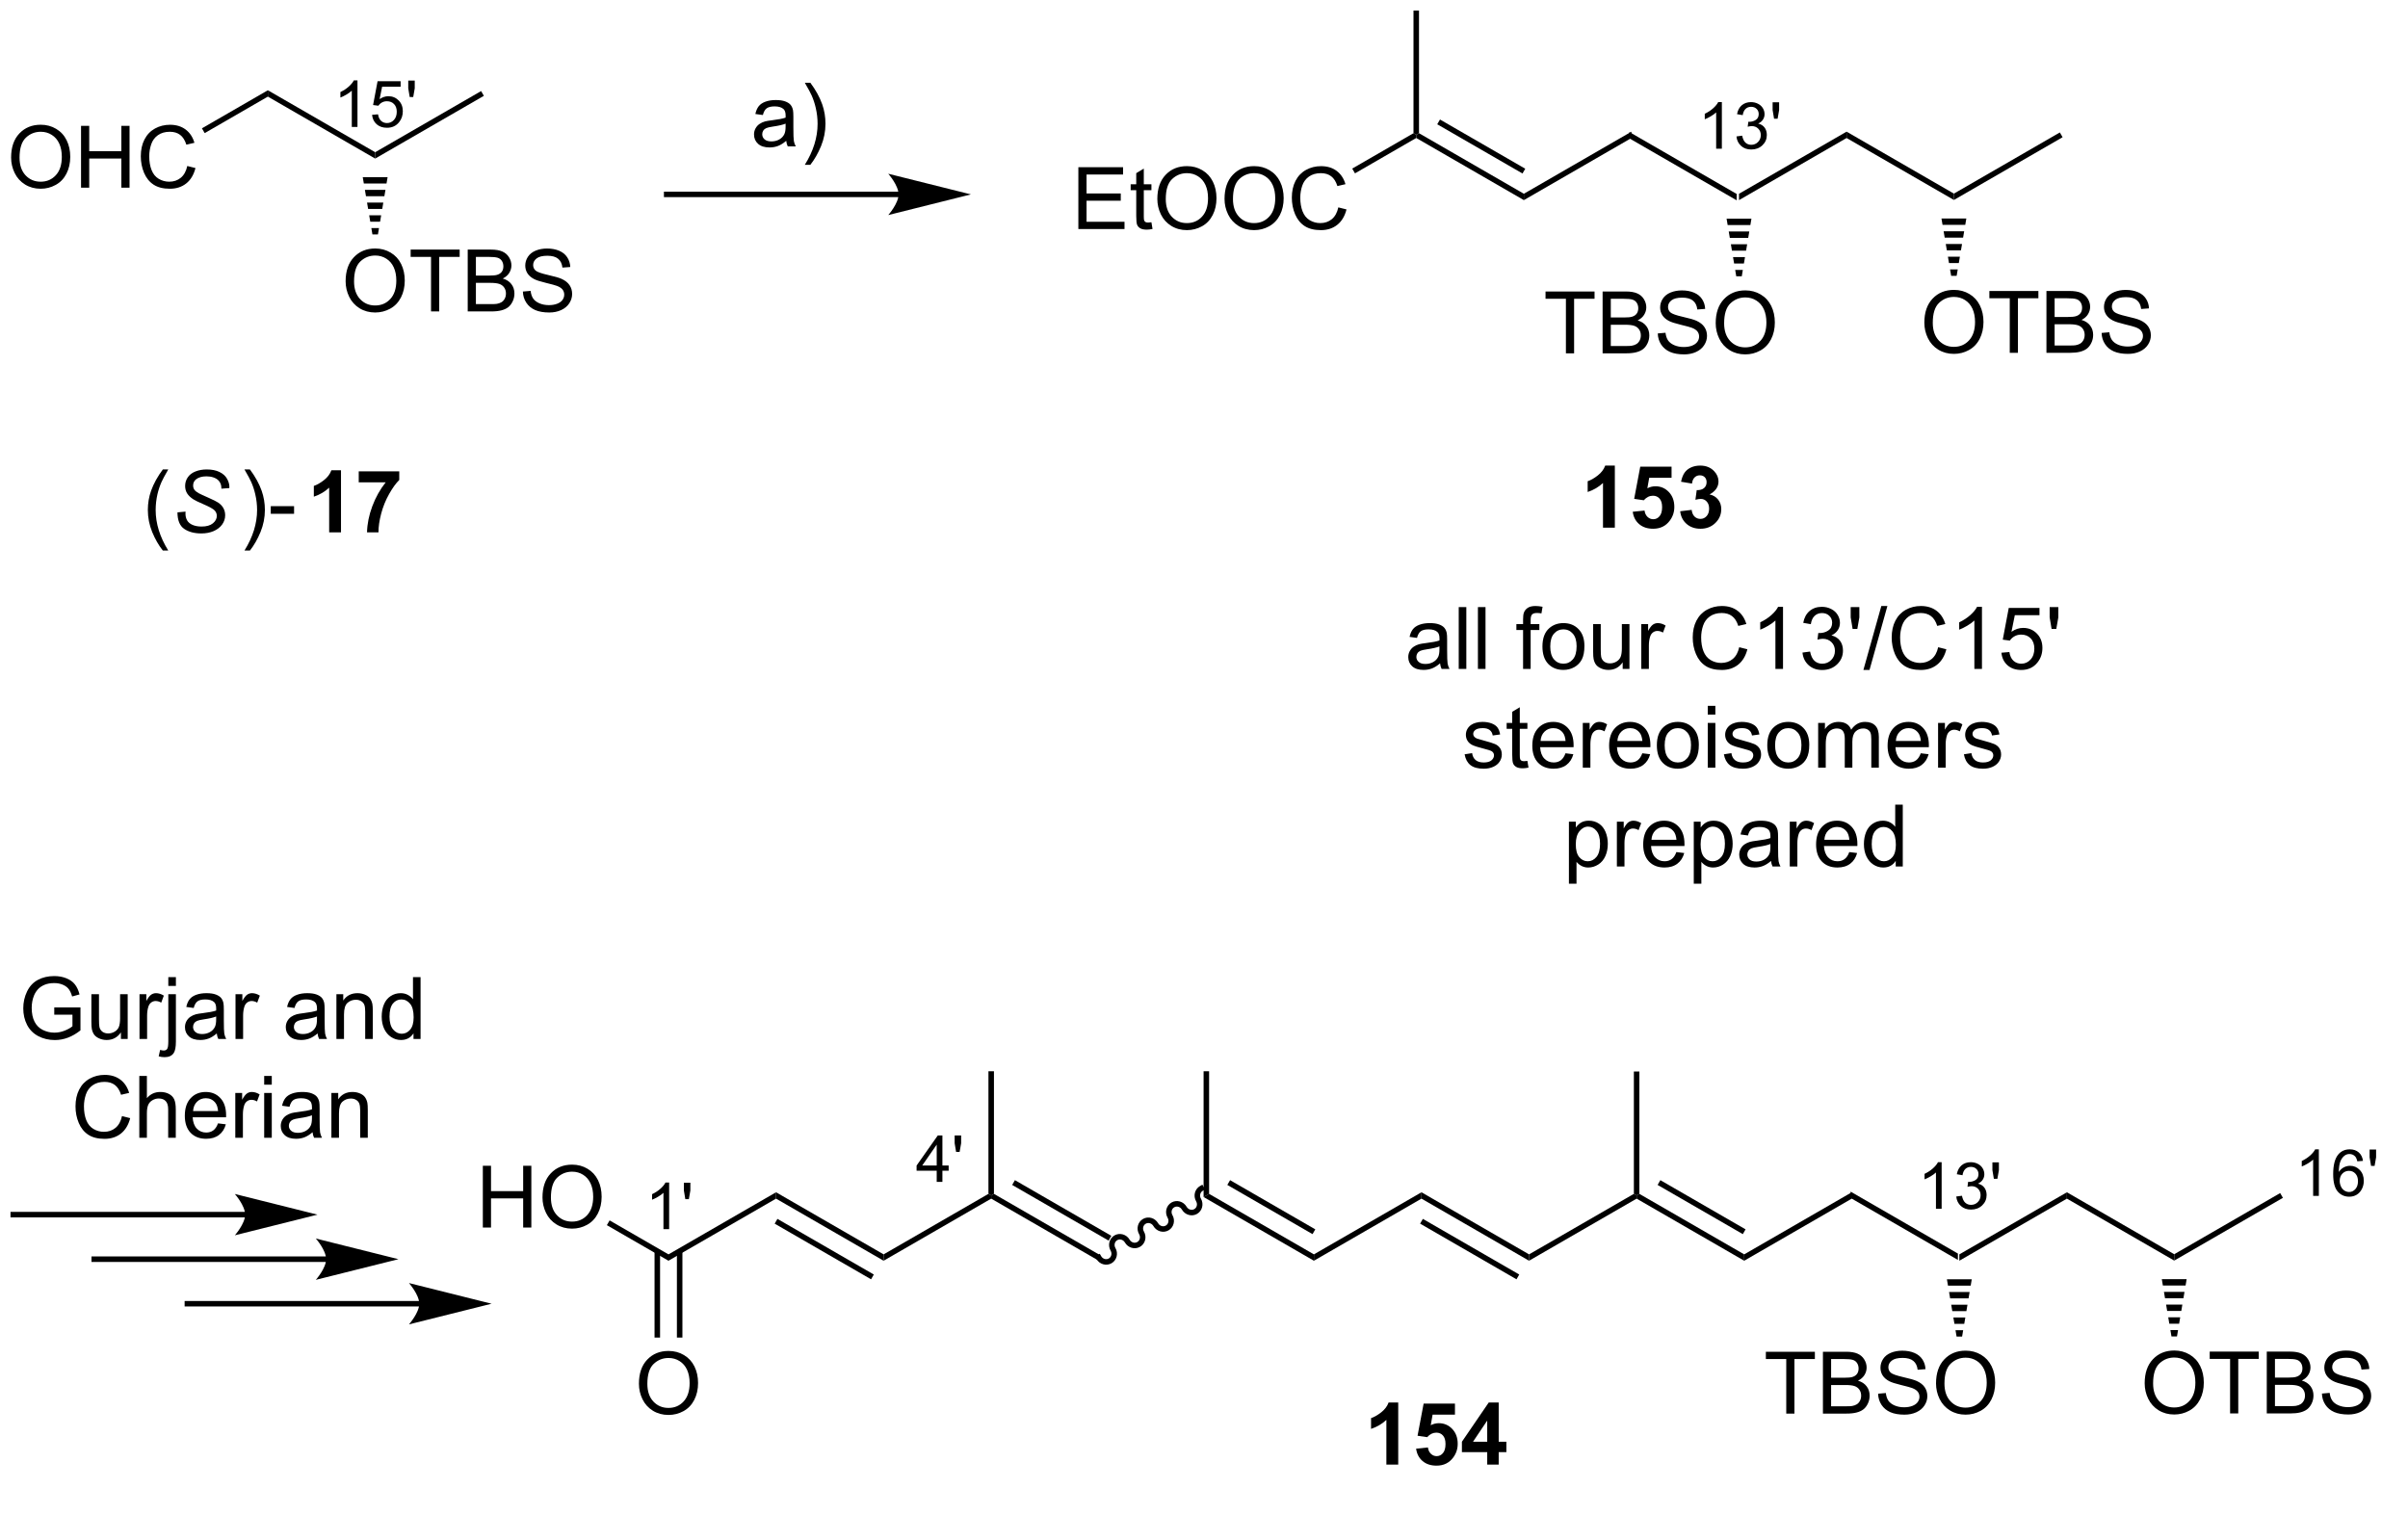 <?xml version="1.0" encoding="UTF-8"?>
<!DOCTYPE svg PUBLIC '-//W3C//DTD SVG 1.0//EN'
          'http://www.w3.org/TR/2001/REC-SVG-20010904/DTD/svg10.dtd'>
<svg stroke-dasharray="none" shape-rendering="auto" xmlns="http://www.w3.org/2000/svg" font-family="'Dialog'" text-rendering="auto" width="612" fill-opacity="1" color-interpolation="auto" color-rendering="auto" preserveAspectRatio="xMidYMid meet" font-size="12px" viewBox="0 0 612 385" fill="black" xmlns:xlink="http://www.w3.org/1999/xlink" stroke="black" image-rendering="auto" stroke-miterlimit="10" stroke-linecap="square" stroke-linejoin="miter" font-style="normal" stroke-width="1" height="385" stroke-dashoffset="0" font-weight="normal" stroke-opacity="1"
><!--Generated by the Batik Graphics2D SVG Generator--><defs id="genericDefs"
  /><g
  ><defs id="defs1"
    ><clipPath clipPathUnits="userSpaceOnUse" id="clipPath1"
      ><path d="M1.613 0.633 L230.755 0.633 L230.755 144.842 L1.613 144.842 L1.613 0.633 Z"
      /></clipPath
      ><clipPath clipPathUnits="userSpaceOnUse" id="clipPath2"
      ><path d="M1.613 0.633 L1.613 144 L230 144 L230 0.633 Z"
      /></clipPath
      ><clipPath clipPathUnits="userSpaceOnUse" id="clipPath3"
      ><path d="M-0.207 14.172 L-0.207 151.455 L221.592 151.455 L221.592 14.172 Z"
      /></clipPath
      ><clipPath clipPathUnits="userSpaceOnUse" id="clipPath4"
      ><path d="M-0.207 12.228 L-0.207 151.455 L221.592 151.455 L221.592 12.228 Z"
      /></clipPath
      ><clipPath clipPathUnits="userSpaceOnUse" id="clipPath5"
      ><path d="M19.835 12.291 L19.835 151.455 L221.592 151.455 L221.592 12.291 Z"
      /></clipPath
      ><clipPath clipPathUnits="userSpaceOnUse" id="clipPath6"
      ><path d="M40.33 110.465 L40.33 151.455 L221.592 151.455 L221.592 110.465 Z"
      /></clipPath
    ></defs
    ><g transform="scale(2.667,2.667) translate(-1.613,-0.633) matrix(1.029,0,0,1.029,1.826,-13.945)"
    ><path d="M159.254 27.938 L158.726 27.938 L158.726 24.577 Q158.535 24.758 158.226 24.94 Q157.918 25.122 157.672 25.213 L157.672 24.704 Q158.113 24.495 158.443 24.2 Q158.775 23.903 158.914 23.625 L159.254 23.625 L159.254 27.938 ZM160.606 26.803 L161.134 26.733 Q161.226 27.182 161.442 27.379 Q161.661 27.577 161.976 27.577 Q162.347 27.577 162.602 27.319 Q162.86 27.061 162.86 26.68 Q162.86 26.317 162.622 26.082 Q162.386 25.846 162.018 25.846 Q161.87 25.846 161.647 25.905 L161.706 25.442 Q161.759 25.448 161.79 25.448 Q162.128 25.448 162.397 25.272 Q162.667 25.096 162.667 24.729 Q162.667 24.44 162.47 24.25 Q162.274 24.059 161.964 24.059 Q161.655 24.059 161.45 24.253 Q161.245 24.446 161.186 24.832 L160.659 24.739 Q160.757 24.207 161.099 23.916 Q161.442 23.625 161.952 23.625 Q162.304 23.625 162.599 23.776 Q162.895 23.926 163.052 24.188 Q163.208 24.448 163.208 24.741 Q163.208 25.02 163.058 25.248 Q162.909 25.477 162.616 25.612 Q162.997 25.7 163.208 25.977 Q163.419 26.253 163.419 26.669 Q163.419 27.231 163.009 27.623 Q162.599 28.014 161.972 28.014 Q161.407 28.014 161.032 27.678 Q160.659 27.34 160.606 26.803 ZM164.09 25.163 L163.955 24.36 L163.955 23.643 L164.557 23.643 L164.557 24.36 L164.416 25.163 L164.09 25.163 Z" stroke="none" clip-path="url(#clipPath3)"
    /></g
    ><g transform="scale(2.667,2.667) translate(-1.613,-0.633) matrix(1.029,0,0,1.029,1.826,-11.945)"
    ><path d="M32.899 23.983 L32.372 23.983 L32.372 20.621 Q32.181 20.803 31.872 20.985 Q31.564 21.166 31.317 21.258 L31.317 20.748 Q31.759 20.539 32.089 20.244 Q32.421 19.947 32.56 19.67 L32.899 19.67 L32.899 23.983 ZM34.25 22.858 L34.803 22.811 Q34.865 23.215 35.088 23.418 Q35.312 23.621 35.629 23.621 Q36.01 23.621 36.273 23.334 Q36.537 23.047 36.537 22.572 Q36.537 22.121 36.283 21.861 Q36.031 21.6 35.621 21.6 Q35.365 21.6 35.16 21.717 Q34.955 21.832 34.838 22.016 L34.344 21.951 L34.76 19.746 L36.895 19.746 L36.895 20.25 L35.182 20.25 L34.949 21.404 Q35.336 21.135 35.762 21.135 Q36.324 21.135 36.711 21.526 Q37.098 21.914 37.098 22.526 Q37.098 23.11 36.758 23.533 Q36.344 24.057 35.629 24.057 Q35.043 24.057 34.672 23.729 Q34.303 23.398 34.25 22.858 ZM37.735 21.207 L37.601 20.404 L37.601 19.688 L38.202 19.688 L38.202 20.404 L38.062 21.207 L37.735 21.207 Z" stroke="none" clip-path="url(#clipPath4)"
    /></g
    ><g transform="scale(2.667,2.667) translate(-1.613,-0.633) matrix(1.029,0,0,1.029,1.826,-11.945)"
    ><path d="M61.762 126.061 L61.235 126.061 L61.235 122.699 Q61.044 122.881 60.735 123.062 Q60.426 123.244 60.18 123.336 L60.18 122.826 Q60.622 122.617 60.952 122.322 Q61.284 122.025 61.422 121.748 L61.762 121.748 L61.762 126.061 ZM63.261 123.285 L63.127 122.482 L63.127 121.766 L63.728 121.766 L63.728 122.482 L63.587 123.285 L63.261 123.285 Z" stroke="none" clip-path="url(#clipPath4)"
    /></g
    ><g transform="scale(2.667,2.667) translate(-1.613,-0.633) matrix(1.029,0,0,1.029,1.826,-11.945)"
    ><path d="M86.541 121.683 L86.541 120.654 L84.678 120.654 L84.678 120.172 L86.639 117.389 L87.069 117.389 L87.069 120.172 L87.649 120.172 L87.649 120.654 L87.069 120.654 L87.069 121.683 L86.541 121.683 ZM86.541 120.172 L86.541 118.234 L85.198 120.172 L86.541 120.172 ZM88.337 118.908 L88.203 118.105 L88.203 117.389 L88.804 117.389 L88.804 118.105 L88.663 118.908 L88.337 118.908 Z" stroke="none" clip-path="url(#clipPath4)"
    /></g
    ><g transform="scale(2.667,2.667) translate(-1.613,-0.633) matrix(1.029,0,0,1.029,1.826,-13.945)"
    ><path d="M179.608 126.119 L179.081 126.119 L179.081 122.757 Q178.889 122.939 178.581 123.121 Q178.272 123.302 178.026 123.394 L178.026 122.884 Q178.468 122.675 178.798 122.38 Q179.13 122.084 179.268 121.806 L179.608 121.806 L179.608 126.119 ZM180.961 124.984 L181.488 124.914 Q181.58 125.363 181.797 125.56 Q182.016 125.757 182.33 125.757 Q182.701 125.757 182.957 125.5 Q183.215 125.242 183.215 124.861 Q183.215 124.498 182.976 124.263 Q182.74 124.027 182.373 124.027 Q182.224 124.027 182.002 124.086 L182.06 123.623 Q182.113 123.629 182.144 123.629 Q182.482 123.629 182.752 123.453 Q183.021 123.277 183.021 122.91 Q183.021 122.621 182.824 122.431 Q182.629 122.24 182.318 122.24 Q182.01 122.24 181.804 122.433 Q181.599 122.627 181.541 123.013 L181.013 122.92 Q181.111 122.388 181.453 122.097 Q181.797 121.806 182.306 121.806 Q182.658 121.806 182.953 121.957 Q183.25 122.107 183.406 122.369 Q183.562 122.629 183.562 122.921 Q183.562 123.201 183.412 123.429 Q183.263 123.658 182.97 123.793 Q183.351 123.88 183.562 124.158 Q183.773 124.433 183.773 124.849 Q183.773 125.412 183.363 125.804 Q182.953 126.195 182.326 126.195 Q181.762 126.195 181.387 125.859 Q181.013 125.521 180.961 124.984 ZM184.444 123.343 L184.309 122.541 L184.309 121.824 L184.911 121.824 L184.911 122.541 L184.77 123.343 L184.444 123.343 Z" stroke="none" clip-path="url(#clipPath3)"
    /></g
    ><g transform="scale(2.667,2.667) translate(-1.613,-0.633) matrix(1.029,0,0,1.029,1.826,-11.945)"
    ><path d="M214.541 122.984 L214.013 122.984 L214.013 119.623 Q213.822 119.804 213.513 119.986 Q213.205 120.167 212.959 120.259 L212.959 119.749 Q213.4 119.54 213.73 119.246 Q214.062 118.949 214.201 118.671 L214.541 118.671 L214.541 122.984 ZM218.627 119.74 L218.102 119.781 Q218.032 119.47 217.903 119.329 Q217.69 119.105 217.376 119.105 Q217.124 119.105 216.934 119.246 Q216.684 119.427 216.54 119.777 Q216.397 120.124 216.391 120.769 Q216.583 120.478 216.858 120.337 Q217.133 120.197 217.434 120.197 Q217.962 120.197 218.333 120.585 Q218.704 120.974 218.704 121.589 Q218.704 121.994 218.528 122.341 Q218.354 122.687 218.049 122.873 Q217.745 123.058 217.358 123.058 Q216.7 123.058 216.284 122.574 Q215.868 122.087 215.868 120.974 Q215.868 119.728 216.327 119.163 Q216.729 118.671 217.409 118.671 Q217.915 118.671 218.239 118.957 Q218.563 119.24 218.627 119.74 ZM216.473 121.591 Q216.473 121.865 216.589 122.115 Q216.706 122.363 216.913 122.494 Q217.122 122.623 217.35 122.623 Q217.684 122.623 217.924 122.353 Q218.165 122.083 218.165 121.621 Q218.165 121.175 217.926 120.919 Q217.69 120.663 217.329 120.663 Q216.971 120.663 216.721 120.919 Q216.473 121.175 216.473 121.591 ZM219.377 120.208 L219.242 119.406 L219.242 118.689 L219.843 118.689 L219.843 119.406 L219.703 120.208 L219.377 120.208 Z" stroke="none" clip-path="url(#clipPath4)"
    /></g
    ><g transform="scale(2.667,2.667) translate(-1.613,-0.633) matrix(1.029,0,0,1.029,1.826,-11.945)"
    ><path d="M140.918 30.758 L140.918 30.168 L150.88 24.417 L150.88 25.006 Z" stroke="none" clip-path="url(#clipPath4)"
    /></g
    ><g transform="scale(2.667,2.667) translate(-1.613,-0.633) matrix(1.029,0,0,1.029,1.826,-11.945)"
    ><path d="M160.843 30.758 L160.843 30.168 L170.805 24.417 L170.805 25.006 Z" stroke="none" clip-path="url(#clipPath4)"
    /></g
    ><g transform="scale(2.667,2.667) translate(-1.613,-0.633) matrix(1.029,0,0,1.029,1.826,-11.945)"
    ><path d="M170.805 25.006 L170.805 24.417 L180.743 30.155 L180.743 30.744 Z" stroke="none" clip-path="url(#clipPath4)"
    /></g
    ><g transform="scale(2.667,2.667) translate(-1.613,-0.633) matrix(1.029,0,0,1.029,1.826,-11.945)"
    ><path d="M180.743 30.744 L180.743 30.155 L190.554 24.49 L190.809 24.932 Z" stroke="none" clip-path="url(#clipPath4)"
    /></g
    ><g transform="scale(2.667,2.667) translate(-1.613,-0.633) matrix(1.029,0,0,1.029,1.826,-11.945)"
    ><path d="M178.006 42.111 Q178.006 40.684 178.772 39.879 Q179.537 39.072 180.748 39.072 Q181.54 39.072 182.175 39.452 Q182.813 39.83 183.147 40.507 Q183.483 41.184 183.483 42.043 Q183.483 42.916 183.131 43.603 Q182.78 44.291 182.134 44.645 Q181.49 44.999 180.743 44.999 Q179.936 44.999 179.298 44.608 Q178.662 44.215 178.334 43.541 Q178.006 42.864 178.006 42.111 ZM178.787 42.121 Q178.787 43.158 179.342 43.754 Q179.899 44.348 180.74 44.348 Q181.595 44.348 182.147 43.746 Q182.701 43.145 182.701 42.041 Q182.701 41.34 182.464 40.819 Q182.227 40.298 181.772 40.012 Q181.319 39.723 180.751 39.723 Q179.946 39.723 179.365 40.278 Q178.787 40.83 178.787 42.121 ZM185.916 44.9 L185.916 39.848 L184.028 39.848 L184.028 39.173 L188.567 39.173 L188.567 39.848 L186.674 39.848 L186.674 44.9 L185.916 44.9 ZM189.313 44.9 L189.313 39.173 L191.462 39.173 Q192.118 39.173 192.514 39.348 Q192.912 39.52 193.136 39.882 Q193.36 40.244 193.36 40.637 Q193.36 41.004 193.16 41.33 Q192.962 41.653 192.561 41.853 Q193.079 42.004 193.358 42.371 Q193.639 42.739 193.639 43.239 Q193.639 43.642 193.467 43.989 Q193.298 44.332 193.048 44.52 Q192.798 44.707 192.42 44.804 Q192.045 44.9 191.498 44.9 L189.313 44.9 ZM190.071 41.58 L191.311 41.58 Q191.813 41.58 192.032 41.512 Q192.321 41.426 192.467 41.228 Q192.615 41.028 192.615 40.728 Q192.615 40.442 192.477 40.226 Q192.342 40.01 192.087 39.929 Q191.834 39.848 191.217 39.848 L190.071 39.848 L190.071 41.58 ZM190.071 44.223 L191.498 44.223 Q191.865 44.223 192.014 44.197 Q192.274 44.15 192.449 44.041 Q192.626 43.931 192.738 43.723 Q192.852 43.512 192.852 43.239 Q192.852 42.918 192.688 42.684 Q192.524 42.447 192.233 42.351 Q191.944 42.254 191.397 42.254 L190.071 42.254 L190.071 44.223 ZM194.423 43.059 L195.139 42.996 Q195.188 43.426 195.373 43.702 Q195.561 43.978 195.951 44.148 Q196.342 44.317 196.829 44.317 Q197.264 44.317 197.595 44.189 Q197.928 44.059 198.089 43.835 Q198.251 43.611 198.251 43.345 Q198.251 43.075 198.095 42.874 Q197.938 42.673 197.579 42.535 Q197.35 42.447 196.561 42.257 Q195.772 42.067 195.454 41.9 Q195.045 41.684 194.842 41.366 Q194.642 41.048 194.642 40.653 Q194.642 40.22 194.886 39.843 Q195.134 39.465 195.605 39.27 Q196.079 39.075 196.657 39.075 Q197.295 39.075 197.78 39.28 Q198.267 39.486 198.527 39.885 Q198.79 40.283 198.811 40.785 L198.084 40.84 Q198.024 40.298 197.686 40.023 Q197.35 39.744 196.688 39.744 Q196.001 39.744 195.686 39.996 Q195.373 40.246 195.373 40.603 Q195.373 40.91 195.595 41.111 Q195.813 41.309 196.738 41.52 Q197.662 41.728 198.006 41.885 Q198.506 42.114 198.743 42.468 Q198.983 42.822 198.983 43.283 Q198.983 43.739 198.72 44.145 Q198.459 44.548 197.967 44.775 Q197.477 44.999 196.865 44.999 Q196.087 44.999 195.561 44.773 Q195.037 44.543 194.738 44.09 Q194.438 43.635 194.423 43.059 Z" stroke="none" clip-path="url(#clipPath4)"
    /></g
    ><g transform="scale(2.667,2.667) translate(-1.613,-0.633) matrix(1.029,0,0,1.029,1.826,-11.945)"
    ><path d="M181.894 32.462 L181.794 33.051 L179.692 33.051 L179.592 32.462 ZM181.695 33.641 L181.595 34.231 L179.891 34.231 L179.791 33.641 ZM181.496 34.82 L181.396 35.41 L180.09 35.41 L179.99 34.82 ZM181.297 35.999 L181.197 36.589 L180.289 36.589 L180.189 35.999 ZM181.098 37.178 L180.998 37.768 L180.488 37.768 L180.388 37.178 Z" stroke="none" clip-path="url(#clipPath4)"
    /></g
    ><g transform="scale(2.667,2.667) translate(-1.613,-0.633) matrix(1.029,0,0,1.029,1.826,-11.945)"
    ><path d="M149.343 61.095 L148.246 61.095 L148.246 56.957 Q147.645 57.519 146.827 57.79 L146.827 56.793 Q147.257 56.652 147.759 56.261 Q148.264 55.868 148.452 55.345 L149.343 55.345 L149.343 61.095 ZM151 59.621 L152.094 59.509 Q152.141 59.879 152.37 60.097 Q152.602 60.313 152.901 60.313 Q153.245 60.313 153.482 60.035 Q153.721 59.754 153.721 59.191 Q153.721 58.665 153.485 58.402 Q153.25 58.136 152.87 58.136 Q152.399 58.136 152.024 58.556 L151.133 58.425 L151.696 55.446 L154.596 55.446 L154.596 56.472 L152.526 56.472 L152.354 57.446 Q152.721 57.261 153.104 57.261 Q153.836 57.261 154.344 57.793 Q154.852 58.324 154.852 59.173 Q154.852 59.879 154.44 60.433 Q153.883 61.194 152.891 61.194 Q152.096 61.194 151.596 60.767 Q151.096 60.34 151 59.621 ZM155.395 59.574 L156.457 59.446 Q156.507 59.853 156.728 60.069 Q156.952 60.282 157.27 60.282 Q157.608 60.282 157.84 60.025 Q158.074 59.767 158.074 59.329 Q158.074 58.915 157.85 58.673 Q157.629 58.431 157.309 58.431 Q157.098 58.431 156.804 58.511 L156.926 57.618 Q157.371 57.629 157.606 57.425 Q157.84 57.22 157.84 56.879 Q157.84 56.59 157.668 56.418 Q157.496 56.246 157.21 56.246 Q156.929 56.246 156.728 56.441 Q156.53 56.636 156.488 57.011 L155.475 56.84 Q155.582 56.321 155.793 56.011 Q156.007 55.699 156.387 55.522 Q156.77 55.345 157.241 55.345 Q158.051 55.345 158.538 55.86 Q158.942 56.282 158.942 56.813 Q158.942 57.566 158.116 58.017 Q158.608 58.121 158.903 58.488 Q159.199 58.855 159.199 59.376 Q159.199 60.129 158.647 60.663 Q158.098 61.194 157.278 61.194 Q156.499 61.194 155.986 60.746 Q155.475 60.298 155.395 59.574 Z" stroke="none" clip-path="url(#clipPath4)"
    /></g
    ><g transform="scale(2.667,2.667) translate(-1.613,-0.633) matrix(1.029,0,0,1.029,1.826,-11.945)"
    ><path d="M83.008 29.973 L61.534 29.973 L61.279 29.973 L61.279 30.483 L61.534 30.483 L83.008 30.483 L83.263 30.483 L83.263 29.973 L83.008 29.973 ZM89.707 30.228 L82.054 28.315 C82.054 28.315 83.008 29.391 83.008 30.228 C83.008 31.066 82.054 32.142 82.054 32.142 Z" stroke="none" clip-path="url(#clipPath4)"
    /></g
    ><g transform="scale(2.667,2.667) translate(-1.613,-0.633) matrix(1.029,0,0,1.029,1.826,-11.945)"
    ><path d="M72.605 25.265 Q72.21 25.602 71.843 25.742 Q71.48 25.879 71.06 25.879 Q70.367 25.879 69.995 25.542 Q69.623 25.202 69.623 24.677 Q69.623 24.369 69.763 24.113 Q69.905 23.857 70.132 23.704 Q70.359 23.549 70.644 23.469 Q70.855 23.414 71.276 23.364 Q72.139 23.261 72.547 23.119 Q72.55 22.971 72.55 22.931 Q72.55 22.496 72.35 22.32 Q72.075 22.077 71.537 22.077 Q71.037 22.077 70.797 22.254 Q70.557 22.43 70.443 22.876 L69.747 22.781 Q69.842 22.336 70.058 22.061 Q70.277 21.785 70.689 21.637 Q71.1 21.489 71.64 21.489 Q72.178 21.489 72.513 21.616 Q72.851 21.742 73.009 21.935 Q73.167 22.125 73.23 22.417 Q73.267 22.599 73.267 23.074 L73.267 24.023 Q73.267 25.017 73.312 25.281 Q73.357 25.542 73.491 25.784 L72.748 25.784 Q72.637 25.563 72.605 25.265 ZM72.547 23.675 Q72.16 23.833 71.385 23.944 Q70.944 24.007 70.762 24.086 Q70.58 24.166 70.48 24.318 Q70.383 24.471 70.383 24.656 Q70.383 24.941 70.599 25.131 Q70.815 25.32 71.229 25.32 Q71.64 25.32 71.959 25.141 Q72.281 24.962 72.431 24.648 Q72.547 24.408 72.547 23.936 L72.547 23.675 ZM74.837 27.49 L74.326 27.49 Q75.51 25.589 75.51 23.688 Q75.51 22.945 75.338 22.212 Q75.204 21.618 74.964 21.073 Q74.808 20.717 74.326 19.886 L74.837 19.886 Q75.581 20.88 75.937 21.879 Q76.24 22.742 76.24 23.683 Q76.24 24.751 75.831 25.75 Q75.423 26.747 74.837 27.49 Z" stroke="none" clip-path="url(#clipPath4)"
    /></g
    ><g transform="scale(2.667,2.667) translate(-1.613,-0.633) matrix(1.029,0,0,1.029,1.826,-11.945)"
    ><path d="M0.822 26.816 Q0.822 25.389 1.588 24.584 Q2.354 23.776 3.565 23.776 Q4.356 23.776 4.992 24.157 Q5.63 24.534 5.963 25.211 Q6.299 25.889 6.299 26.748 Q6.299 27.62 5.947 28.308 Q5.596 28.995 4.95 29.349 Q4.307 29.704 3.559 29.704 Q2.752 29.704 2.114 29.313 Q1.479 28.92 1.151 28.245 Q0.822 27.568 0.822 26.816 ZM1.604 26.826 Q1.604 27.862 2.158 28.459 Q2.716 29.052 3.557 29.052 Q4.411 29.052 4.963 28.451 Q5.518 27.849 5.518 26.745 Q5.518 26.045 5.281 25.524 Q5.044 25.003 4.588 24.717 Q4.135 24.427 3.567 24.427 Q2.763 24.427 2.182 24.982 Q1.604 25.534 1.604 26.826 ZM7.298 29.605 L7.298 23.878 L8.056 23.878 L8.056 26.23 L11.032 26.23 L11.032 23.878 L11.79 23.878 L11.79 29.605 L11.032 29.605 L11.032 26.904 L8.056 26.904 L8.056 29.605 L7.298 29.605 ZM17.137 27.597 L17.895 27.787 Q17.658 28.722 17.039 29.214 Q16.419 29.704 15.525 29.704 Q14.598 29.704 14.018 29.326 Q13.44 28.948 13.135 28.235 Q12.833 27.519 12.833 26.698 Q12.833 25.802 13.174 25.139 Q13.518 24.472 14.148 24.125 Q14.778 23.779 15.536 23.779 Q16.395 23.779 16.981 24.217 Q17.567 24.654 17.799 25.448 L17.052 25.623 Q16.854 24.998 16.474 24.714 Q16.096 24.427 15.52 24.427 Q14.861 24.427 14.416 24.745 Q13.973 25.06 13.794 25.594 Q13.614 26.128 13.614 26.693 Q13.614 27.425 13.828 27.969 Q14.041 28.514 14.489 28.784 Q14.94 29.052 15.463 29.052 Q16.099 29.052 16.539 28.685 Q16.981 28.318 17.137 27.597 Z" stroke="none" clip-path="url(#clipPath4)"
    /></g
    ><g transform="scale(2.667,2.667) translate(-1.613,-0.633) matrix(1.029,0,0,1.029,1.826,-11.945)"
    ><path d="M18.749 24.551 L18.494 24.109 L24.6 20.583 L24.6 21.172 Z" stroke="none" clip-path="url(#clipPath4)"
    /></g
    ><g transform="scale(2.667,2.667) translate(-1.613,-0.633) matrix(1.029,0,0,1.029,1.826,-11.945)"
    ><path d="M24.6 21.172 L24.6 20.583 L34.538 26.321 L34.538 26.91 Z" stroke="none" clip-path="url(#clipPath4)"
    /></g
    ><g transform="scale(2.667,2.667) translate(-1.613,-0.633) matrix(1.029,0,0,1.029,1.826,-11.945)"
    ><path d="M34.538 26.91 L34.538 26.321 L44.349 20.657 L44.604 21.099 Z" stroke="none" clip-path="url(#clipPath4)"
    /></g
    ><g transform="scale(2.667,2.667) translate(-1.613,-0.633) matrix(1.029,0,0,1.029,1.826,-11.945)"
    ><path d="M31.801 38.278 Q31.801 36.851 32.567 36.046 Q33.332 35.239 34.543 35.239 Q35.335 35.239 35.97 35.619 Q36.608 35.996 36.942 36.673 Q37.278 37.351 37.278 38.21 Q37.278 39.082 36.926 39.77 Q36.575 40.457 35.929 40.812 Q35.285 41.166 34.538 41.166 Q33.731 41.166 33.093 40.775 Q32.457 40.382 32.129 39.707 Q31.801 39.03 31.801 38.278 ZM32.582 38.288 Q32.582 39.325 33.137 39.921 Q33.694 40.515 34.535 40.515 Q35.39 40.515 35.942 39.913 Q36.496 39.312 36.496 38.207 Q36.496 37.507 36.26 36.986 Q36.023 36.465 35.567 36.179 Q35.114 35.89 34.546 35.89 Q33.741 35.89 33.16 36.444 Q32.582 36.996 32.582 38.288 ZM39.711 41.067 L39.711 36.015 L37.823 36.015 L37.823 35.34 L42.362 35.34 L42.362 36.015 L40.469 36.015 L40.469 41.067 L39.711 41.067 ZM43.108 41.067 L43.108 35.34 L45.257 35.34 Q45.913 35.34 46.309 35.515 Q46.707 35.687 46.931 36.048 Q47.155 36.41 47.155 36.804 Q47.155 37.171 46.955 37.496 Q46.757 37.819 46.356 38.02 Q46.874 38.171 47.153 38.538 Q47.434 38.905 47.434 39.405 Q47.434 39.809 47.262 40.155 Q47.093 40.499 46.843 40.687 Q46.593 40.874 46.215 40.97 Q45.84 41.067 45.293 41.067 L43.108 41.067 ZM43.866 37.746 L45.106 37.746 Q45.608 37.746 45.827 37.679 Q46.116 37.593 46.262 37.395 Q46.41 37.194 46.41 36.895 Q46.41 36.608 46.273 36.392 Q46.137 36.176 45.882 36.095 Q45.629 36.015 45.012 36.015 L43.866 36.015 L43.866 37.746 ZM43.866 40.39 L45.293 40.39 Q45.66 40.39 45.809 40.364 Q46.069 40.317 46.244 40.207 Q46.421 40.098 46.533 39.89 Q46.648 39.679 46.648 39.405 Q46.648 39.085 46.483 38.851 Q46.319 38.614 46.028 38.517 Q45.739 38.421 45.192 38.421 L43.866 38.421 L43.866 40.39 ZM48.218 39.226 L48.934 39.163 Q48.983 39.593 49.168 39.869 Q49.356 40.145 49.746 40.314 Q50.137 40.483 50.624 40.483 Q51.059 40.483 51.39 40.356 Q51.723 40.226 51.885 40.002 Q52.046 39.778 52.046 39.512 Q52.046 39.241 51.89 39.041 Q51.733 38.84 51.374 38.702 Q51.145 38.614 50.356 38.423 Q49.567 38.233 49.249 38.067 Q48.84 37.851 48.637 37.533 Q48.437 37.215 48.437 36.819 Q48.437 36.387 48.681 36.009 Q48.929 35.632 49.4 35.437 Q49.874 35.241 50.452 35.241 Q51.09 35.241 51.575 35.447 Q52.062 35.653 52.322 36.051 Q52.585 36.45 52.606 36.952 L51.879 37.007 Q51.819 36.465 51.481 36.189 Q51.145 35.91 50.483 35.91 Q49.796 35.91 49.481 36.163 Q49.168 36.413 49.168 36.77 Q49.168 37.077 49.39 37.278 Q49.608 37.476 50.533 37.687 Q51.457 37.895 51.801 38.051 Q52.301 38.28 52.538 38.634 Q52.778 38.989 52.778 39.45 Q52.778 39.905 52.515 40.312 Q52.254 40.715 51.762 40.942 Q51.273 41.166 50.66 41.166 Q49.882 41.166 49.356 40.939 Q48.832 40.71 48.533 40.257 Q48.233 39.801 48.218 39.226 Z" stroke="none" clip-path="url(#clipPath4)"
    /></g
    ><g transform="scale(2.667,2.667) translate(-1.613,-0.633) matrix(1.029,0,0,1.029,1.826,-11.945)"
    ><path d="M35.689 28.628 L35.589 29.218 L33.487 29.218 L33.387 28.628 ZM35.49 29.808 L35.39 30.397 L33.686 30.397 L33.586 29.808 ZM35.291 30.987 L35.191 31.576 L33.885 31.576 L33.785 30.987 ZM35.092 32.166 L34.992 32.755 L34.084 32.755 L33.984 32.166 ZM34.893 33.345 L34.793 33.935 L34.283 33.935 L34.183 33.345 Z" stroke="none" clip-path="url(#clipPath4)"
    /></g
    ><g transform="scale(2.667,2.667) translate(-1.613,-0.633) matrix(1.029,0,0,1.029,1.826,-11.945)"
    ><path d="M14.873 63.214 Q14.29 62.479 13.886 61.495 Q13.485 60.508 13.485 59.453 Q13.485 58.523 13.787 57.672 Q14.139 56.685 14.873 55.703 L15.376 55.703 Q14.904 56.516 14.751 56.865 Q14.514 57.404 14.376 57.99 Q14.209 58.719 14.209 59.458 Q14.209 61.336 15.376 63.214 L14.873 63.214 Z" stroke="none" clip-path="url(#clipPath4)"
    /></g
    ><g transform="scale(2.667,2.667) translate(-1.613,-0.633) matrix(1.029,0,0,1.029,1.826,-11.945)"
    ><path d="M16.227 59.677 L16.977 59.607 L16.969 59.805 Q16.969 60.138 17.12 60.414 Q17.274 60.688 17.626 60.839 Q17.977 60.99 18.462 60.99 Q19.149 60.99 19.511 60.69 Q19.873 60.388 19.873 60 Q19.873 59.732 19.68 59.508 Q19.485 59.289 18.615 58.914 Q17.938 58.623 17.693 58.466 Q17.305 58.211 17.12 57.914 Q16.938 57.615 16.938 57.232 Q16.938 56.789 17.18 56.435 Q17.422 56.078 17.889 55.891 Q18.357 55.703 18.943 55.703 Q19.641 55.703 20.12 55.938 Q20.602 56.172 20.818 56.563 Q21.037 56.953 21.037 57.31 Q21.037 57.344 21.032 57.427 L20.295 57.484 Q20.295 57.242 20.251 57.107 Q20.172 56.867 20.008 56.703 Q19.844 56.539 19.558 56.44 Q19.271 56.341 18.915 56.341 Q18.29 56.341 17.943 56.623 Q17.678 56.836 17.678 57.193 Q17.678 57.404 17.787 57.57 Q17.896 57.734 18.18 57.896 Q18.383 58.008 19.146 58.344 Q19.764 58.617 19.998 58.773 Q20.311 58.982 20.477 59.276 Q20.646 59.57 20.646 59.945 Q20.646 60.411 20.363 60.805 Q20.079 61.195 19.579 61.411 Q19.079 61.628 18.436 61.628 Q17.462 61.628 16.847 61.203 Q16.232 60.779 16.227 59.677 Z" stroke="none" clip-path="url(#clipPath4)"
    /></g
    ><g transform="scale(2.667,2.667) translate(-1.613,-0.633) matrix(1.029,0,0,1.029,1.826,-11.945)"
    ><path d="M22.938 63.214 L22.433 63.214 Q23.602 61.336 23.602 59.458 Q23.602 58.724 23.433 58 Q23.3 57.414 23.063 56.875 Q22.91 56.523 22.433 55.703 L22.938 55.703 Q23.673 56.685 24.024 57.672 Q24.324 58.523 24.324 59.453 Q24.324 60.508 23.92 61.495 Q23.516 62.479 22.938 63.214 ZM24.868 59.81 L24.868 59.102 L27.027 59.102 L27.027 59.81 L24.868 59.81 Z" stroke="none" clip-path="url(#clipPath4)"
    /></g
    ><g transform="scale(2.667,2.667) translate(-1.613,-0.633) matrix(1.029,0,0,1.029,1.826,-11.945)"
    ><path d="M31.373 61.529 L30.277 61.529 L30.277 57.391 Q29.675 57.953 28.857 58.224 L28.857 57.227 Q29.287 57.086 29.79 56.695 Q30.295 56.302 30.482 55.779 L31.373 55.779 L31.373 61.529 ZM33.015 56.898 L33.015 55.88 L36.768 55.88 L36.768 56.677 Q36.304 57.133 35.822 57.99 Q35.343 58.844 35.09 59.807 Q34.838 60.771 34.843 61.529 L33.783 61.529 Q33.812 60.341 34.273 59.107 Q34.736 57.873 35.51 56.898 L33.015 56.898 Z" stroke="none" clip-path="url(#clipPath4)"
    /></g
    ><g transform="scale(2.667,2.667) translate(-1.613,-0.633) matrix(1.029,0,0,1.029,1.826,-11.945)"
    ><path d="M22.495 124.465 L1.021 124.465 L0.766 124.465 L0.766 124.975 L1.021 124.975 L22.495 124.975 L22.75 124.975 L22.75 124.465 L22.495 124.465 ZM29.194 124.72 L21.541 122.806 C21.541 122.806 22.495 123.882 22.495 124.72 C22.495 125.557 21.541 126.633 21.541 126.633 Z" stroke="none" clip-path="url(#clipPath4)"
    /></g
    ><g transform="scale(2.667,2.667) translate(-1.613,-0.633) matrix(1.029,0,0,1.029,1.826,-11.945)"
    ><path d="M44.508 125.917 L44.508 120.191 L45.266 120.191 L45.266 122.542 L48.243 122.542 L48.243 120.191 L49 120.191 L49 125.917 L48.243 125.917 L48.243 123.217 L45.266 123.217 L45.266 125.917 L44.508 125.917 ZM50.033 123.128 Q50.033 121.701 50.799 120.896 Q51.564 120.089 52.775 120.089 Q53.567 120.089 54.202 120.469 Q54.84 120.847 55.174 121.524 Q55.51 122.201 55.51 123.06 Q55.51 123.933 55.158 124.62 Q54.806 125.308 54.161 125.662 Q53.517 126.016 52.77 126.016 Q51.963 126.016 51.325 125.625 Q50.689 125.232 50.361 124.558 Q50.033 123.881 50.033 123.128 ZM50.814 123.138 Q50.814 124.175 51.369 124.771 Q51.926 125.365 52.767 125.365 Q53.621 125.365 54.174 124.763 Q54.728 124.162 54.728 123.058 Q54.728 122.357 54.491 121.836 Q54.254 121.316 53.799 121.029 Q53.346 120.74 52.778 120.74 Q51.973 120.74 51.392 121.295 Q50.814 121.847 50.814 123.138 Z" stroke="none" clip-path="url(#clipPath4)"
    /></g
    ><g transform="scale(2.667,2.667) translate(-1.613,-0.633) matrix(1.029,0,0,1.029,1.826,-11.945)"
    ><path d="M55.994 125.694 L56.249 125.252 L61.701 128.399 L61.701 128.988 Z" stroke="none" clip-path="url(#clipPath4)"
    /></g
    ><g transform="scale(2.667,2.667) translate(-1.613,-0.633) matrix(1.029,0,0,1.029,1.826,-11.945)"
    ><path d="M58.964 140.383 Q58.964 138.956 59.73 138.151 Q60.495 137.344 61.706 137.344 Q62.498 137.344 63.133 137.724 Q63.771 138.102 64.105 138.779 Q64.441 139.456 64.441 140.315 Q64.441 141.188 64.089 141.875 Q63.737 142.563 63.092 142.917 Q62.448 143.271 61.701 143.271 Q60.894 143.271 60.256 142.88 Q59.62 142.487 59.292 141.813 Q58.964 141.136 58.964 140.383 ZM59.745 140.393 Q59.745 141.43 60.3 142.026 Q60.857 142.62 61.698 142.62 Q62.553 142.62 63.105 142.018 Q63.659 141.417 63.659 140.313 Q63.659 139.612 63.422 139.091 Q63.185 138.571 62.73 138.284 Q62.276 137.995 61.709 137.995 Q60.904 137.995 60.323 138.55 Q59.745 139.102 59.745 140.393 Z" stroke="none" clip-path="url(#clipPath4)"
    /></g
    ><g transform="scale(2.667,2.667) translate(-1.613,-0.633) matrix(1.029,0,0,1.029,1.826,-11.945)"
    ><path d="M60.41 128.096 L60.41 136.104 L60.921 136.104 L60.921 128.096 ZM62.481 128.096 L62.481 136.104 L62.991 136.104 L62.991 128.096 Z" stroke="none" clip-path="url(#clipPath4)"
    /></g
    ><g transform="scale(2.667,2.667) translate(-1.613,-0.633) matrix(1.029,0,0,1.029,1.826,-11.945)"
    ><path d="M61.701 128.988 L61.701 128.399 L71.663 122.648 L71.663 123.237 Z" stroke="none" clip-path="url(#clipPath4)"
    /></g
    ><g transform="scale(2.667,2.667) translate(-1.613,-0.633) matrix(1.029,0,0,1.029,1.826,-11.945)"
    ><path d="M71.663 123.237 L71.663 122.648 L81.625 128.399 L81.625 128.988 ZM71.535 125.554 L80.462 130.708 L80.718 130.266 L71.791 125.112 Z" stroke="none" clip-path="url(#clipPath4)"
    /></g
    ><g transform="scale(2.667,2.667) translate(-1.613,-0.633) matrix(1.029,0,0,1.029,1.826,-11.945)"
    ><path d="M81.625 128.988 L81.625 128.399 L91.332 122.795 L91.587 122.942 L91.587 123.237 Z" stroke="none" clip-path="url(#clipPath4)"
    /></g
    ><g transform="scale(2.667,2.667) translate(-1.613,-0.633) matrix(1.029,0,0,1.029,1.826,-11.945)"
    ><path d="M91.587 123.237 L91.587 122.942 L91.843 122.795 L101.677 128.473 L101.422 128.915 ZM93.53 121.968 L102.457 127.122 L102.712 126.68 L93.785 121.526 Z" stroke="none" clip-path="url(#clipPath4)"
    /></g
    ><g transform="scale(2.667,2.667) translate(-1.613,-0.633) matrix(1.029,0,0,1.029,1.826,-11.945)"
    ><path d="M101.329 128.821 C101.618 129.323 102.247 129.502 102.734 129.221 C103.22 128.94 103.38 128.306 103.09 127.804 C102.942 127.547 103.017 127.225 103.26 127.085 C103.502 126.945 103.819 127.04 103.968 127.297 C104.258 127.799 104.887 127.978 105.373 127.697 C105.86 127.416 106.019 126.782 105.73 126.281 C105.581 126.023 105.657 125.701 105.899 125.561 C106.142 125.421 106.459 125.516 106.608 125.773 C106.897 126.275 107.526 126.454 108.013 126.173 C108.499 125.893 108.659 125.258 108.369 124.757 C108.22 124.499 108.296 124.177 108.539 124.037 C108.781 123.897 109.098 123.992 109.247 124.25 C109.537 124.751 110.166 124.93 110.652 124.65 C111.139 124.369 111.298 123.734 111.009 123.233 C110.86 122.975 110.936 122.653 111.178 122.513 L111.399 122.385 L111.144 121.943 L110.923 122.071 C110.437 122.352 110.277 122.986 110.567 123.488 C110.715 123.745 110.64 124.067 110.397 124.207 C110.155 124.347 109.838 124.252 109.689 123.995 C109.399 123.493 108.77 123.314 108.284 123.595 C107.797 123.876 107.638 124.51 107.927 125.011 C108.076 125.269 108 125.591 107.758 125.731 C107.515 125.871 107.198 125.776 107.049 125.519 C106.76 125.017 106.131 124.838 105.644 125.119 C105.158 125.4 104.998 126.034 105.288 126.535 C105.436 126.793 105.361 127.115 105.118 127.255 C104.876 127.395 104.559 127.3 104.41 127.043 C104.121 126.541 103.491 126.362 103.005 126.642 C102.518 126.923 102.359 127.558 102.648 128.059 C102.797 128.317 102.721 128.639 102.479 128.779 C102.237 128.919 101.919 128.824 101.771 128.566 L101.643 128.345 L101.201 128.6 L101.329 128.821 Z" stroke="none" clip-path="url(#clipPath4)"
    /></g
    ><g transform="scale(2.667,2.667) translate(-1.613,-0.633) matrix(1.029,0,0,1.029,1.826,-11.945)"
    ><path d="M111.257 123.089 L111.767 122.795 L121.474 128.399 L121.474 128.988 ZM113.455 121.968 L121.346 126.524 L121.602 126.082 L113.71 121.526 Z" stroke="none" clip-path="url(#clipPath4)"
    /></g
    ><g transform="scale(2.667,2.667) translate(-1.613,-0.633) matrix(1.029,0,0,1.029,1.826,-11.945)"
    ><path d="M121.474 128.988 L121.474 128.399 L131.436 122.648 L131.436 123.237 Z" stroke="none" clip-path="url(#clipPath4)"
    /></g
    ><g transform="scale(2.667,2.667) translate(-1.613,-0.633) matrix(1.029,0,0,1.029,1.826,-11.945)"
    ><path d="M91.843 122.795 L91.587 122.942 L91.332 122.795 L91.332 111.439 L91.843 111.439 Z" stroke="none" clip-path="url(#clipPath4)"
    /></g
    ><g transform="scale(2.667,2.667) translate(-1.613,-0.633) matrix(1.029,0,0,1.029,1.826,-11.945)"
    ><path d="M111.767 122.795 L111.257 123.089 L111.257 111.439 L111.767 111.439 Z" stroke="none" clip-path="url(#clipPath4)"
    /></g
    ><g transform="scale(2.667,2.667) translate(-1.613,-0.633) matrix(1.029,0,0,1.029,1.826,-11.945)"
    ><path d="M131.436 123.237 L131.436 122.648 L141.398 128.399 L141.398 128.988 ZM131.309 125.554 L140.235 130.708 L140.49 130.266 L131.564 125.112 Z" stroke="none" clip-path="url(#clipPath4)"
    /></g
    ><g transform="scale(2.667,2.667) translate(-1.613,-0.633) matrix(1.029,0,0,1.029,1.826,-11.945)"
    ><path d="M141.398 128.988 L141.398 128.399 L151.105 122.795 L151.36 122.942 L151.36 123.237 Z" stroke="none" clip-path="url(#clipPath4)"
    /></g
    ><g transform="scale(2.667,2.667) translate(-1.613,-0.633) matrix(1.029,0,0,1.029,1.826,-11.945)"
    ><path d="M151.36 123.237 L151.36 122.942 L151.615 122.795 L161.323 128.399 L161.323 128.988 ZM153.304 121.968 L161.195 126.524 L161.45 126.082 L153.559 121.526 Z" stroke="none" clip-path="url(#clipPath4)"
    /></g
    ><g transform="scale(2.667,2.667) translate(-1.613,-0.633) matrix(1.029,0,0,1.029,1.826,-11.945)"
    ><path d="M161.323 128.988 L161.323 128.399 L171.285 122.648 L171.285 123.237 Z" stroke="none" clip-path="url(#clipPath4)"
    /></g
    ><g transform="scale(2.667,2.667) translate(-1.613,-0.633) matrix(1.029,0,0,1.029,1.826,-11.945)"
    ><path d="M181.247 128.988 L181.247 128.399 L191.209 122.648 L191.209 123.237 Z" stroke="none" clip-path="url(#clipPath4)"
    /></g
    ><g transform="scale(2.667,2.667) translate(-1.613,-0.633) matrix(1.029,0,0,1.029,1.826,-11.945)"
    ><path d="M191.209 123.237 L191.209 122.648 L201.148 128.386 L201.148 128.975 Z" stroke="none" clip-path="url(#clipPath4)"
    /></g
    ><g transform="scale(2.667,2.667) translate(-1.613,-0.633) matrix(1.029,0,0,1.029,1.826,-11.945)"
    ><path d="M201.148 128.975 L201.148 128.386 L210.958 122.721 L211.214 123.163 Z" stroke="none" clip-path="url(#clipPath4)"
    /></g
    ><g transform="scale(2.667,2.667) translate(-1.613,-0.633) matrix(1.029,0,0,1.029,1.826,-11.945)"
    ><path d="M151.615 122.795 L151.36 122.942 L151.105 122.795 L151.105 111.466 L151.615 111.466 Z" stroke="none" clip-path="url(#clipPath4)"
    /></g
    ><g transform="scale(2.667,2.667) translate(-1.613,-0.633) matrix(1.029,0,0,1.029,1.826,-11.945)"
    ><path d="M165.217 143.145 L165.217 138.093 L163.329 138.093 L163.329 137.418 L167.868 137.418 L167.868 138.093 L165.975 138.093 L165.975 143.145 L165.217 143.145 ZM168.614 143.145 L168.614 137.418 L170.762 137.418 Q171.419 137.418 171.815 137.593 Q172.213 137.764 172.437 138.126 Q172.661 138.488 172.661 138.882 Q172.661 139.249 172.46 139.574 Q172.262 139.897 171.862 140.098 Q172.38 140.249 172.658 140.616 Q172.94 140.983 172.94 141.483 Q172.94 141.887 172.768 142.233 Q172.598 142.577 172.348 142.764 Q172.098 142.952 171.721 143.048 Q171.346 143.145 170.799 143.145 L168.614 143.145 ZM169.372 139.824 L170.612 139.824 Q171.114 139.824 171.333 139.757 Q171.622 139.671 171.768 139.473 Q171.916 139.272 171.916 138.973 Q171.916 138.686 171.778 138.47 Q171.643 138.254 171.387 138.173 Q171.135 138.093 170.518 138.093 L169.372 138.093 L169.372 139.824 ZM169.372 142.468 L170.799 142.468 Q171.166 142.468 171.315 142.442 Q171.575 142.395 171.75 142.285 Q171.927 142.176 172.038 141.968 Q172.153 141.757 172.153 141.483 Q172.153 141.163 171.989 140.929 Q171.825 140.692 171.533 140.595 Q171.244 140.499 170.697 140.499 L169.372 140.499 L169.372 142.468 ZM173.723 141.304 L174.44 141.241 Q174.489 141.671 174.674 141.947 Q174.862 142.223 175.252 142.392 Q175.643 142.561 176.13 142.561 Q176.565 142.561 176.895 142.434 Q177.229 142.304 177.39 142.08 Q177.552 141.856 177.552 141.59 Q177.552 141.319 177.395 141.119 Q177.239 140.918 176.88 140.78 Q176.65 140.692 175.862 140.501 Q175.072 140.311 174.755 140.145 Q174.346 139.929 174.143 139.611 Q173.942 139.293 173.942 138.897 Q173.942 138.465 174.187 138.087 Q174.434 137.71 174.906 137.514 Q175.38 137.319 175.958 137.319 Q176.596 137.319 177.08 137.525 Q177.567 137.731 177.828 138.129 Q178.091 138.528 178.112 139.03 L177.385 139.085 Q177.325 138.543 176.987 138.267 Q176.65 137.988 175.989 137.988 Q175.302 137.988 174.987 138.241 Q174.674 138.491 174.674 138.848 Q174.674 139.155 174.895 139.356 Q175.114 139.554 176.038 139.764 Q176.963 139.973 177.307 140.129 Q177.807 140.358 178.044 140.712 Q178.283 141.067 178.283 141.528 Q178.283 141.983 178.02 142.389 Q177.76 142.793 177.268 143.02 Q176.778 143.244 176.166 143.244 Q175.387 143.244 174.862 143.017 Q174.338 142.788 174.038 142.335 Q173.739 141.879 173.723 141.304 ZM179.088 140.356 Q179.088 138.929 179.854 138.124 Q180.619 137.317 181.83 137.317 Q182.622 137.317 183.257 137.697 Q183.895 138.074 184.229 138.751 Q184.565 139.429 184.565 140.288 Q184.565 141.16 184.213 141.848 Q183.862 142.535 183.216 142.889 Q182.572 143.244 181.825 143.244 Q181.018 143.244 180.38 142.853 Q179.744 142.46 179.416 141.785 Q179.088 141.108 179.088 140.356 ZM179.869 140.366 Q179.869 141.403 180.424 141.999 Q180.981 142.593 181.822 142.593 Q182.677 142.593 183.229 141.991 Q183.783 141.389 183.783 140.285 Q183.783 139.585 183.546 139.064 Q183.309 138.543 182.854 138.257 Q182.4 137.968 181.833 137.968 Q181.028 137.968 180.447 138.522 Q179.869 139.074 179.869 140.366 Z" stroke="none" clip-path="url(#clipPath4)"
    /></g
    ><g transform="scale(2.667,2.667) translate(-1.613,-0.633) matrix(1.029,0,0,1.029,1.826,-11.945)"
    ><path d="M182.398 130.706 L182.298 131.296 L180.196 131.296 L180.096 130.706 ZM182.199 131.886 L182.099 132.475 L180.395 132.475 L180.295 131.886 ZM182 133.065 L181.9 133.654 L180.594 133.654 L180.494 133.065 ZM181.801 134.244 L181.701 134.833 L180.793 134.833 L180.693 134.244 ZM181.602 135.423 L181.502 136.013 L180.992 136.013 L180.892 135.423 Z" stroke="none" clip-path="url(#clipPath4)"
    /></g
    ><g transform="scale(2.667,2.667) translate(-1.613,-0.633) matrix(1.029,0,0,1.029,1.826,-11.945)"
    ><path d="M198.411 140.342 Q198.411 138.915 199.176 138.11 Q199.942 137.303 201.153 137.303 Q201.944 137.303 202.58 137.683 Q203.218 138.061 203.551 138.738 Q203.887 139.415 203.887 140.274 Q203.887 141.147 203.536 141.834 Q203.184 142.522 202.538 142.876 Q201.895 143.23 201.148 143.23 Q200.34 143.23 199.702 142.839 Q199.067 142.446 198.739 141.772 Q198.411 141.095 198.411 140.342 ZM199.192 140.352 Q199.192 141.389 199.746 141.985 Q200.304 142.579 201.145 142.579 Q201.999 142.579 202.551 141.977 Q203.106 141.376 203.106 140.272 Q203.106 139.571 202.869 139.05 Q202.632 138.529 202.176 138.243 Q201.723 137.954 201.155 137.954 Q200.351 137.954 199.77 138.508 Q199.192 139.061 199.192 140.352 ZM206.321 143.131 L206.321 138.079 L204.433 138.079 L204.433 137.404 L208.972 137.404 L208.972 138.079 L207.078 138.079 L207.078 143.131 L206.321 143.131 ZM209.718 143.131 L209.718 137.404 L211.866 137.404 Q212.523 137.404 212.918 137.579 Q213.317 137.751 213.541 138.113 Q213.765 138.475 213.765 138.868 Q213.765 139.235 213.564 139.561 Q213.366 139.883 212.965 140.084 Q213.483 140.235 213.762 140.602 Q214.043 140.97 214.043 141.47 Q214.043 141.873 213.871 142.22 Q213.702 142.563 213.452 142.751 Q213.202 142.938 212.825 143.035 Q212.45 143.131 211.903 143.131 L209.718 143.131 ZM210.476 139.811 L211.715 139.811 Q212.218 139.811 212.437 139.743 Q212.726 139.657 212.871 139.459 Q213.02 139.258 213.02 138.959 Q213.02 138.673 212.882 138.456 Q212.746 138.24 212.491 138.16 Q212.239 138.079 211.621 138.079 L210.476 138.079 L210.476 139.811 ZM210.476 142.454 L211.903 142.454 Q212.27 142.454 212.418 142.428 Q212.679 142.381 212.853 142.272 Q213.03 142.162 213.142 141.954 Q213.257 141.743 213.257 141.47 Q213.257 141.149 213.093 140.915 Q212.929 140.678 212.637 140.581 Q212.348 140.485 211.801 140.485 L210.476 140.485 L210.476 142.454 ZM214.827 141.29 L215.543 141.227 Q215.593 141.657 215.778 141.933 Q215.965 142.209 216.356 142.378 Q216.746 142.548 217.233 142.548 Q217.668 142.548 217.999 142.42 Q218.332 142.29 218.494 142.066 Q218.655 141.842 218.655 141.576 Q218.655 141.305 218.499 141.105 Q218.343 140.904 217.983 140.766 Q217.754 140.678 216.965 140.488 Q216.176 140.298 215.858 140.131 Q215.45 139.915 215.246 139.597 Q215.046 139.279 215.046 138.883 Q215.046 138.451 215.291 138.074 Q215.538 137.696 216.01 137.501 Q216.483 137.305 217.062 137.305 Q217.7 137.305 218.184 137.511 Q218.671 137.717 218.931 138.115 Q219.194 138.514 219.215 139.016 L218.489 139.071 Q218.429 138.529 218.09 138.253 Q217.754 137.975 217.093 137.975 Q216.405 137.975 216.09 138.227 Q215.778 138.477 215.778 138.834 Q215.778 139.141 215.999 139.342 Q216.218 139.54 217.142 139.751 Q218.067 139.959 218.411 140.115 Q218.911 140.345 219.148 140.699 Q219.387 141.053 219.387 141.514 Q219.387 141.97 219.124 142.376 Q218.864 142.779 218.371 143.006 Q217.882 143.23 217.27 143.23 Q216.491 143.23 215.965 143.003 Q215.442 142.774 215.142 142.321 Q214.843 141.865 214.827 141.29 Z" stroke="none" clip-path="url(#clipPath4)"
    /></g
    ><g transform="scale(2.667,2.667) translate(-1.613,-0.633) matrix(1.029,0,0,1.029,1.826,-11.945)"
    ><path d="M202.298 130.693 L202.199 131.282 L200.096 131.282 L199.997 130.693 ZM202.099 131.872 L202 132.461 L200.295 132.461 L200.196 131.872 ZM201.9 133.051 L201.801 133.641 L200.494 133.641 L200.395 133.051 ZM201.701 134.23 L201.602 134.82 L200.693 134.82 L200.594 134.23 ZM201.502 135.409 L201.403 135.999 L200.892 135.999 L200.793 135.409 Z" stroke="none" clip-path="url(#clipPath4)"
    /></g
    ><g transform="scale(2.667,2.667) translate(-1.613,-0.633) matrix(1.029,0,0,1.029,1.826,-11.945)"
    ><path d="M144.812 44.947 L144.812 39.895 L142.924 39.895 L142.924 39.22 L147.464 39.22 L147.464 39.895 L145.57 39.895 L145.57 44.947 L144.812 44.947 ZM148.21 44.947 L148.21 39.22 L150.358 39.22 Q151.014 39.22 151.41 39.395 Q151.809 39.566 152.033 39.928 Q152.256 40.29 152.256 40.684 Q152.256 41.051 152.056 41.376 Q151.858 41.699 151.457 41.9 Q151.975 42.051 152.254 42.418 Q152.535 42.785 152.535 43.285 Q152.535 43.689 152.363 44.035 Q152.194 44.379 151.944 44.566 Q151.694 44.754 151.316 44.85 Q150.941 44.947 150.394 44.947 L148.21 44.947 ZM148.968 41.626 L150.207 41.626 Q150.71 41.626 150.928 41.559 Q151.218 41.473 151.363 41.275 Q151.512 41.074 151.512 40.775 Q151.512 40.488 151.374 40.272 Q151.238 40.056 150.983 39.975 Q150.731 39.895 150.113 39.895 L148.968 39.895 L148.968 41.626 ZM148.968 44.27 L150.394 44.27 Q150.762 44.27 150.91 44.243 Q151.171 44.197 151.345 44.087 Q151.522 43.978 151.634 43.77 Q151.749 43.559 151.749 43.285 Q151.749 42.965 151.585 42.73 Q151.421 42.493 151.129 42.397 Q150.84 42.301 150.293 42.301 L148.968 42.301 L148.968 44.27 ZM153.319 43.105 L154.035 43.043 Q154.085 43.473 154.269 43.749 Q154.457 44.025 154.848 44.194 Q155.238 44.363 155.725 44.363 Q156.16 44.363 156.491 44.236 Q156.824 44.105 156.986 43.882 Q157.147 43.657 157.147 43.392 Q157.147 43.121 156.991 42.921 Q156.835 42.72 156.475 42.582 Q156.246 42.493 155.457 42.303 Q154.668 42.113 154.35 41.947 Q153.941 41.73 153.738 41.413 Q153.538 41.095 153.538 40.699 Q153.538 40.267 153.783 39.889 Q154.03 39.512 154.501 39.316 Q154.975 39.121 155.553 39.121 Q156.191 39.121 156.676 39.327 Q157.163 39.532 157.423 39.931 Q157.686 40.329 157.707 40.832 L156.981 40.887 Q156.921 40.345 156.582 40.069 Q156.246 39.79 155.585 39.79 Q154.897 39.79 154.582 40.043 Q154.269 40.293 154.269 40.65 Q154.269 40.957 154.491 41.157 Q154.71 41.355 155.634 41.566 Q156.559 41.775 156.902 41.931 Q157.402 42.16 157.639 42.514 Q157.879 42.868 157.879 43.329 Q157.879 43.785 157.616 44.191 Q157.356 44.595 156.863 44.822 Q156.374 45.046 155.762 45.046 Q154.983 45.046 154.457 44.819 Q153.934 44.59 153.634 44.137 Q153.335 43.681 153.319 43.105 ZM158.684 42.157 Q158.684 40.73 159.449 39.926 Q160.215 39.118 161.426 39.118 Q162.218 39.118 162.853 39.499 Q163.491 39.876 163.824 40.553 Q164.16 41.23 164.16 42.09 Q164.16 42.962 163.809 43.65 Q163.457 44.337 162.811 44.691 Q162.168 45.046 161.421 45.046 Q160.613 45.046 159.975 44.655 Q159.34 44.262 159.012 43.587 Q158.684 42.91 158.684 42.157 ZM159.465 42.168 Q159.465 43.204 160.019 43.801 Q160.577 44.395 161.418 44.395 Q162.272 44.395 162.824 43.793 Q163.379 43.191 163.379 42.087 Q163.379 41.387 163.142 40.866 Q162.905 40.345 162.449 40.059 Q161.996 39.77 161.428 39.77 Q160.624 39.77 160.043 40.324 Q159.465 40.876 159.465 42.168 Z" stroke="none" clip-path="url(#clipPath4)"
    /></g
    ><g transform="scale(2.667,2.667) translate(-1.613,-0.633) matrix(1.029,0,0,1.029,1.826,-11.945)"
    ><path d="M161.993 32.476 L161.894 33.069 L159.791 33.069 L159.692 32.476 ZM161.794 33.662 L161.695 34.255 L159.99 34.255 L159.891 33.662 ZM161.595 34.848 L161.496 35.442 L160.189 35.442 L160.09 34.848 ZM161.396 36.035 L161.297 36.628 L160.388 36.628 L160.289 36.035 ZM161.197 37.221 L161.098 37.815 L160.587 37.815 L160.488 37.221 Z" stroke="none" clip-path="url(#clipPath4)"
    /></g
    ><g transform="scale(2.667,2.667) translate(-1.613,-0.633) matrix(1.029,0,0,1.029,1.826,-11.945)"
    ><path d="M140.918 30.168 L140.918 30.758 L130.951 25.003 L130.951 24.709 L131.207 24.561 ZM141.046 27.85 L133.15 23.292 L132.895 23.734 L140.791 28.292 Z" stroke="none" clip-path="url(#clipPath4)"
    /></g
    ><g transform="scale(2.667,2.667) translate(-1.613,-0.633) matrix(1.029,0,0,1.029,1.826,-11.945)"
    ><path d="M99.66 33.438 L99.66 27.711 L103.801 27.711 L103.801 28.386 L100.418 28.386 L100.418 30.141 L103.587 30.141 L103.587 30.813 L100.418 30.813 L100.418 32.761 L103.934 32.761 L103.934 33.438 L99.66 33.438 ZM106.426 32.808 L106.528 33.43 Q106.231 33.493 105.996 33.493 Q105.613 33.493 105.403 33.373 Q105.192 33.251 105.106 33.053 Q105.02 32.855 105.02 32.222 L105.02 29.836 L104.504 29.836 L104.504 29.29 L105.02 29.29 L105.02 28.261 L105.72 27.839 L105.72 29.29 L106.426 29.29 L106.426 29.836 L105.72 29.836 L105.72 32.261 Q105.72 32.563 105.757 32.649 Q105.793 32.735 105.876 32.787 Q105.962 32.836 106.119 32.836 Q106.236 32.836 106.426 32.808 ZM106.974 30.649 Q106.974 29.222 107.74 28.417 Q108.505 27.61 109.716 27.61 Q110.508 27.61 111.143 27.99 Q111.781 28.368 112.115 29.045 Q112.451 29.722 112.451 30.581 Q112.451 31.454 112.099 32.141 Q111.748 32.829 111.102 33.183 Q110.459 33.537 109.711 33.537 Q108.904 33.537 108.266 33.146 Q107.63 32.753 107.302 32.079 Q106.974 31.401 106.974 30.649 ZM107.755 30.659 Q107.755 31.696 108.31 32.292 Q108.867 32.886 109.709 32.886 Q110.563 32.886 111.115 32.284 Q111.669 31.683 111.669 30.579 Q111.669 29.878 111.432 29.357 Q111.195 28.836 110.74 28.55 Q110.287 28.261 109.719 28.261 Q108.914 28.261 108.334 28.816 Q107.755 29.368 107.755 30.659 ZM113.197 30.649 Q113.197 29.222 113.962 28.417 Q114.728 27.61 115.939 27.61 Q116.731 27.61 117.366 27.99 Q118.004 28.368 118.337 29.045 Q118.673 29.722 118.673 30.581 Q118.673 31.454 118.322 32.141 Q117.97 32.829 117.324 33.183 Q116.681 33.537 115.934 33.537 Q115.126 33.537 114.488 33.146 Q113.853 32.753 113.525 32.079 Q113.197 31.401 113.197 30.649 ZM113.978 30.659 Q113.978 31.696 114.533 32.292 Q115.09 32.886 115.931 32.886 Q116.785 32.886 117.337 32.284 Q117.892 31.683 117.892 30.579 Q117.892 29.878 117.655 29.357 Q117.418 28.836 116.962 28.55 Q116.509 28.261 115.942 28.261 Q115.137 28.261 114.556 28.816 Q113.978 29.368 113.978 30.659 ZM123.734 31.43 L124.492 31.62 Q124.255 32.555 123.636 33.047 Q123.016 33.537 122.123 33.537 Q121.195 33.537 120.615 33.159 Q120.037 32.782 119.732 32.068 Q119.43 31.352 119.43 30.532 Q119.43 29.636 119.771 28.972 Q120.115 28.305 120.745 27.959 Q121.375 27.613 122.133 27.613 Q122.992 27.613 123.578 28.05 Q124.164 28.488 124.396 29.282 L123.649 29.456 Q123.451 28.831 123.07 28.547 Q122.693 28.261 122.117 28.261 Q121.459 28.261 121.013 28.579 Q120.57 28.894 120.391 29.428 Q120.211 29.961 120.211 30.526 Q120.211 31.258 120.425 31.803 Q120.638 32.347 121.086 32.618 Q121.537 32.886 122.06 32.886 Q122.695 32.886 123.136 32.519 Q123.578 32.151 123.734 31.43 Z" stroke="none" clip-path="url(#clipPath4)"
    /></g
    ><g transform="scale(2.667,2.667) translate(-1.613,-0.633) matrix(1.029,0,0,1.029,1.826,-11.945)"
    ><path d="M130.696 24.561 L130.951 24.709 L130.951 25.003 L125.277 28.279 L125.022 27.837 Z" stroke="none" clip-path="url(#clipPath4)"
    /></g
    ><g transform="scale(2.667,2.667) translate(-1.613,-0.633) matrix(1.029,0,0,1.029,1.826,-11.945)"
    ><path d="M131.207 24.561 L130.951 24.709 L130.696 24.561 L130.696 13.2 L131.206 13.2 Z" stroke="none" clip-path="url(#clipPath4)"
    /></g
    ><g transform="scale(2.667,2.667) translate(-1.613,-0.633) matrix(1.029,0,0,1.029,1.826,-11.945)"
    ><path d="M129.282 147.868 L128.185 147.868 L128.185 143.73 Q127.584 144.292 126.766 144.563 L126.766 143.566 Q127.196 143.425 127.698 143.035 Q128.204 142.641 128.391 142.118 L129.282 142.118 L129.282 147.868 ZM130.939 146.394 L132.033 146.282 Q132.08 146.652 132.309 146.87 Q132.541 147.087 132.84 147.087 Q133.184 147.087 133.421 146.808 Q133.661 146.527 133.661 145.964 Q133.661 145.438 133.424 145.175 Q133.189 144.91 132.809 144.91 Q132.338 144.91 131.963 145.329 L131.072 145.198 L131.635 142.219 L134.536 142.219 L134.536 143.245 L132.465 143.245 L132.293 144.219 Q132.661 144.035 133.043 144.035 Q133.775 144.035 134.283 144.566 Q134.791 145.097 134.791 145.946 Q134.791 146.652 134.38 147.206 Q133.822 147.967 132.83 147.967 Q132.036 147.967 131.536 147.54 Q131.036 147.113 130.939 146.394 ZM137.524 147.868 L137.524 146.714 L135.18 146.714 L135.18 145.753 L137.665 142.118 L138.587 142.118 L138.587 145.751 L139.298 145.751 L139.298 146.714 L138.587 146.714 L138.587 147.868 L137.524 147.868 ZM137.524 145.751 L137.524 143.792 L136.209 145.751 L137.524 145.751 Z" stroke="none" clip-path="url(#clipPath4)"
    /></g
    ><g transform="scale(2.667,2.667) translate(-1.613,-0.633) matrix(1.029,0,0,1.029,1.826,-11.945)"
    ><path d="M29.995 128.59 L8.521 128.59 L8.266 128.59 L8.266 129.1 L8.521 129.1 L29.995 129.1 L30.25 129.1 L30.25 128.59 L29.995 128.59 ZM36.694 128.845 L29.041 126.931 C29.041 126.931 29.995 128.007 29.995 128.845 C29.995 129.682 29.041 130.758 29.041 130.758 Z" stroke="none" clip-path="url(#clipPath4)"
    /></g
    ><g transform="scale(2.667,2.667) translate(-1.613,-0.633) matrix(1.029,0,0,1.029,1.826,-11.945)"
    ><path d="M38.62 132.715 L17.146 132.715 L16.891 132.715 L16.891 133.225 L17.146 133.225 L38.62 133.225 L38.875 133.225 L38.875 132.715 L38.62 132.715 ZM45.319 132.97 L37.666 131.056 C37.666 131.056 38.62 132.132 38.62 132.97 C38.62 133.807 37.666 134.883 37.666 134.883 Z" stroke="none" clip-path="url(#clipPath4)"
    /></g
    ><g transform="scale(2.667,2.667) translate(-1.613,-0.633) matrix(1.029,0,0,1.029,1.826,-11.945)"
    ><path d="M4.818 106.203 L4.818 105.531 L7.245 105.528 L7.245 107.653 Q6.685 108.098 6.091 108.325 Q5.497 108.549 4.872 108.549 Q4.029 108.549 3.338 108.187 Q2.651 107.825 2.299 107.143 Q1.948 106.458 1.948 105.614 Q1.948 104.778 2.297 104.054 Q2.646 103.328 3.302 102.976 Q3.958 102.624 4.815 102.624 Q5.435 102.624 5.937 102.828 Q6.44 103.028 6.724 103.388 Q7.01 103.747 7.159 104.325 L6.474 104.513 Q6.346 104.075 6.154 103.825 Q5.963 103.575 5.607 103.424 Q5.253 103.273 4.818 103.273 Q4.299 103.273 3.919 103.432 Q3.542 103.591 3.307 103.848 Q3.075 104.106 2.948 104.413 Q2.729 104.945 2.729 105.567 Q2.729 106.333 2.992 106.848 Q3.255 107.364 3.758 107.614 Q4.263 107.864 4.831 107.864 Q5.323 107.864 5.792 107.674 Q6.26 107.484 6.503 107.27 L6.503 106.203 L4.818 106.203 ZM10.991 108.45 L10.991 107.841 Q10.506 108.544 9.673 108.544 Q9.306 108.544 8.988 108.403 Q8.67 108.263 8.514 108.049 Q8.361 107.835 8.298 107.528 Q8.256 107.32 8.256 106.872 L8.256 104.302 L8.96 104.302 L8.96 106.601 Q8.96 107.153 9.001 107.343 Q9.069 107.622 9.282 107.781 Q9.499 107.937 9.814 107.937 Q10.131 107.937 10.407 107.775 Q10.686 107.614 10.801 107.335 Q10.915 107.054 10.915 106.523 L10.915 104.302 L11.618 104.302 L11.618 108.45 L10.991 108.45 ZM12.713 108.45 L12.713 104.302 L13.346 104.302 L13.346 104.929 Q13.588 104.489 13.791 104.348 Q13.997 104.208 14.245 104.208 Q14.599 104.208 14.966 104.434 L14.724 105.085 Q14.466 104.934 14.208 104.934 Q13.979 104.934 13.794 105.072 Q13.612 105.21 13.534 105.458 Q13.416 105.833 13.416 106.278 L13.416 108.45 L12.713 108.45 ZM15.38 103.538 L15.38 102.723 L16.083 102.723 L16.083 103.538 L15.38 103.538 ZM14.489 110.059 L14.622 109.463 Q14.833 109.518 14.956 109.518 Q15.169 109.518 15.273 109.374 Q15.38 109.231 15.38 108.661 L15.38 104.302 L16.083 104.302 L16.083 108.677 Q16.083 109.442 15.885 109.744 Q15.63 110.135 15.041 110.135 Q14.755 110.135 14.489 110.059 ZM19.868 107.937 Q19.478 108.27 19.116 108.408 Q18.756 108.544 18.342 108.544 Q17.657 108.544 17.29 108.21 Q16.923 107.874 16.923 107.356 Q16.923 107.052 17.061 106.799 Q17.202 106.546 17.426 106.395 Q17.65 106.242 17.931 106.163 Q18.139 106.109 18.556 106.059 Q19.407 105.958 19.811 105.817 Q19.814 105.671 19.814 105.632 Q19.814 105.203 19.616 105.028 Q19.345 104.788 18.814 104.788 Q18.319 104.788 18.082 104.963 Q17.845 105.138 17.733 105.578 L17.045 105.484 Q17.139 105.044 17.353 104.773 Q17.569 104.499 17.975 104.354 Q18.381 104.208 18.915 104.208 Q19.447 104.208 19.777 104.333 Q20.11 104.458 20.267 104.648 Q20.423 104.835 20.485 105.124 Q20.522 105.304 20.522 105.773 L20.522 106.71 Q20.522 107.692 20.566 107.953 Q20.61 108.21 20.743 108.45 L20.009 108.45 Q19.9 108.231 19.868 107.937 ZM19.811 106.367 Q19.428 106.523 18.663 106.632 Q18.228 106.695 18.048 106.773 Q17.868 106.851 17.769 107.002 Q17.673 107.153 17.673 107.335 Q17.673 107.617 17.887 107.804 Q18.1 107.992 18.509 107.992 Q18.915 107.992 19.23 107.815 Q19.548 107.638 19.697 107.328 Q19.811 107.091 19.811 106.624 L19.811 106.367 ZM21.604 108.45 L21.604 104.302 L22.237 104.302 L22.237 104.929 Q22.479 104.489 22.682 104.348 Q22.888 104.208 23.135 104.208 Q23.489 104.208 23.857 104.434 L23.614 105.085 Q23.357 104.934 23.099 104.934 Q22.87 104.934 22.685 105.072 Q22.503 105.21 22.424 105.458 Q22.307 105.833 22.307 106.278 L22.307 108.45 L21.604 108.45 ZM29.204 107.937 Q28.814 108.27 28.452 108.408 Q28.092 108.544 27.678 108.544 Q26.993 108.544 26.626 108.21 Q26.259 107.874 26.259 107.356 Q26.259 107.052 26.397 106.799 Q26.538 106.546 26.762 106.395 Q26.985 106.242 27.267 106.163 Q27.475 106.109 27.892 106.059 Q28.743 105.958 29.147 105.817 Q29.15 105.671 29.15 105.632 Q29.15 105.203 28.952 105.028 Q28.681 104.788 28.15 104.788 Q27.655 104.788 27.418 104.963 Q27.181 105.138 27.069 105.578 L26.381 105.484 Q26.475 105.044 26.689 104.773 Q26.905 104.499 27.311 104.354 Q27.717 104.208 28.251 104.208 Q28.782 104.208 29.113 104.333 Q29.447 104.458 29.603 104.648 Q29.759 104.835 29.822 105.124 Q29.858 105.304 29.858 105.773 L29.858 106.71 Q29.858 107.692 29.902 107.953 Q29.947 108.21 30.079 108.45 L29.345 108.45 Q29.235 108.231 29.204 107.937 ZM29.147 106.367 Q28.764 106.523 27.999 106.632 Q27.564 106.695 27.384 106.773 Q27.204 106.851 27.105 107.002 Q27.009 107.153 27.009 107.335 Q27.009 107.617 27.223 107.804 Q27.436 107.992 27.845 107.992 Q28.251 107.992 28.566 107.815 Q28.884 107.638 29.032 107.328 Q29.147 107.091 29.147 106.624 L29.147 106.367 ZM30.948 108.45 L30.948 104.302 L31.581 104.302 L31.581 104.89 Q32.036 104.208 32.901 104.208 Q33.276 104.208 33.588 104.343 Q33.904 104.476 34.06 104.695 Q34.216 104.913 34.279 105.216 Q34.318 105.411 34.318 105.898 L34.318 108.45 L33.614 108.45 L33.614 105.927 Q33.614 105.497 33.531 105.283 Q33.45 105.07 33.242 104.945 Q33.034 104.817 32.752 104.817 Q32.302 104.817 31.976 105.104 Q31.651 105.388 31.651 106.184 L31.651 108.45 L30.948 108.45 ZM38.087 108.45 L38.087 107.927 Q37.694 108.544 36.928 108.544 Q36.431 108.544 36.014 108.27 Q35.6 107.997 35.371 107.507 Q35.142 107.015 35.142 106.38 Q35.142 105.757 35.347 105.252 Q35.556 104.747 35.97 104.479 Q36.384 104.208 36.897 104.208 Q37.272 104.208 37.564 104.367 Q37.858 104.523 38.04 104.778 L38.04 102.723 L38.741 102.723 L38.741 108.45 L38.087 108.45 ZM35.866 106.38 Q35.866 107.177 36.202 107.572 Q36.538 107.966 36.993 107.966 Q37.454 107.966 37.777 107.588 Q38.1 107.21 38.1 106.437 Q38.1 105.585 37.772 105.187 Q37.444 104.788 36.962 104.788 Q36.493 104.788 36.178 105.171 Q35.866 105.554 35.866 106.38 Z" stroke="none" clip-path="url(#clipPath4)"
    /></g
    ><g transform="scale(2.667,2.667) translate(-1.613,-0.633) matrix(1.029,0,0,1.029,1.826,-11.945)"
    ><path d="M11.091 115.592 L11.849 115.782 Q11.612 116.717 10.992 117.209 Q10.372 117.699 9.479 117.699 Q8.552 117.699 7.971 117.321 Q7.393 116.944 7.088 116.23 Q6.786 115.514 6.786 114.694 Q6.786 113.798 7.128 113.134 Q7.471 112.467 8.101 112.121 Q8.732 111.775 9.489 111.775 Q10.349 111.775 10.935 112.212 Q11.521 112.65 11.752 113.444 L11.005 113.618 Q10.807 112.993 10.427 112.709 Q10.049 112.423 9.474 112.423 Q8.815 112.423 8.37 112.741 Q7.927 113.056 7.747 113.59 Q7.568 114.123 7.568 114.689 Q7.568 115.42 7.781 115.965 Q7.995 116.509 8.443 116.78 Q8.893 117.048 9.416 117.048 Q10.052 117.048 10.492 116.681 Q10.935 116.314 11.091 115.592 ZM12.694 117.6 L12.694 111.873 L13.397 111.873 L13.397 113.928 Q13.889 113.358 14.639 113.358 Q15.1 113.358 15.439 113.54 Q15.78 113.72 15.926 114.04 Q16.072 114.36 16.072 114.97 L16.072 117.6 L15.368 117.6 L15.368 114.97 Q15.368 114.444 15.139 114.204 Q14.913 113.962 14.493 113.962 Q14.181 113.962 13.905 114.126 Q13.631 114.287 13.514 114.566 Q13.397 114.842 13.397 115.329 L13.397 117.6 L12.694 117.6 ZM19.982 116.264 L20.708 116.353 Q20.536 116.991 20.07 117.342 Q19.607 117.694 18.885 117.694 Q17.974 117.694 17.44 117.134 Q16.909 116.571 16.909 115.561 Q16.909 114.514 17.448 113.936 Q17.987 113.358 18.846 113.358 Q19.677 113.358 20.203 113.925 Q20.732 114.491 20.732 115.517 Q20.732 115.579 20.729 115.704 L17.635 115.704 Q17.674 116.389 18.021 116.754 Q18.37 117.116 18.888 117.116 Q19.276 117.116 19.549 116.912 Q19.823 116.709 19.982 116.264 ZM17.674 115.126 L19.989 115.126 Q19.943 114.603 19.724 114.342 Q19.388 113.936 18.854 113.936 Q18.37 113.936 18.039 114.261 Q17.708 114.584 17.674 115.126 ZM21.584 117.6 L21.584 113.452 L22.217 113.452 L22.217 114.079 Q22.459 113.639 22.663 113.498 Q22.868 113.358 23.116 113.358 Q23.47 113.358 23.837 113.584 L23.595 114.235 Q23.337 114.084 23.079 114.084 Q22.85 114.084 22.665 114.222 Q22.483 114.36 22.405 114.608 Q22.288 114.983 22.288 115.428 L22.288 117.6 L21.584 117.6 ZM24.259 112.681 L24.259 111.873 L24.962 111.873 L24.962 112.681 L24.259 112.681 ZM24.259 117.6 L24.259 113.452 L24.962 113.452 L24.962 117.6 L24.259 117.6 ZM28.739 117.087 Q28.349 117.42 27.987 117.558 Q27.628 117.694 27.213 117.694 Q26.529 117.694 26.161 117.36 Q25.794 117.025 25.794 116.506 Q25.794 116.202 25.932 115.949 Q26.073 115.696 26.297 115.545 Q26.521 115.392 26.802 115.314 Q27.01 115.259 27.427 115.209 Q28.279 115.108 28.682 114.967 Q28.685 114.821 28.685 114.782 Q28.685 114.353 28.487 114.178 Q28.216 113.939 27.685 113.939 Q27.19 113.939 26.953 114.113 Q26.716 114.287 26.604 114.728 L25.916 114.634 Q26.01 114.194 26.224 113.923 Q26.44 113.65 26.846 113.504 Q27.253 113.358 27.786 113.358 Q28.318 113.358 28.648 113.483 Q28.982 113.608 29.138 113.798 Q29.294 113.985 29.357 114.275 Q29.393 114.454 29.393 114.923 L29.393 115.86 Q29.393 116.842 29.437 117.103 Q29.482 117.36 29.614 117.6 L28.88 117.6 Q28.771 117.381 28.739 117.087 ZM28.682 115.517 Q28.299 115.673 27.534 115.782 Q27.099 115.845 26.919 115.923 Q26.739 116.001 26.64 116.152 Q26.544 116.303 26.544 116.485 Q26.544 116.767 26.758 116.954 Q26.971 117.142 27.38 117.142 Q27.786 117.142 28.101 116.965 Q28.419 116.787 28.568 116.478 Q28.682 116.241 28.682 115.775 L28.682 115.517 ZM30.483 117.6 L30.483 113.452 L31.116 113.452 L31.116 114.04 Q31.572 113.358 32.436 113.358 Q32.811 113.358 33.124 113.493 Q33.439 113.626 33.595 113.845 Q33.751 114.064 33.814 114.366 Q33.853 114.561 33.853 115.048 L33.853 117.6 L33.15 117.6 L33.15 115.077 Q33.15 114.647 33.066 114.433 Q32.986 114.22 32.777 114.095 Q32.569 113.967 32.288 113.967 Q31.837 113.967 31.512 114.254 Q31.186 114.537 31.186 115.334 L31.186 117.6 L30.483 117.6 Z" stroke="none" clip-path="url(#clipPath4)"
    /></g
    ><g transform="scale(2.667,2.667) translate(-1.613,-0.633) matrix(1.029,0,0,1.029,1.826,-11.945)"
    ><path d="M133.157 73.662 Q132.767 73.995 132.405 74.133 Q132.046 74.269 131.631 74.269 Q130.946 74.269 130.579 73.935 Q130.212 73.6 130.212 73.081 Q130.212 72.777 130.35 72.524 Q130.491 72.271 130.715 72.12 Q130.939 71.967 131.22 71.888 Q131.428 71.834 131.845 71.784 Q132.696 71.683 133.1 71.542 Q133.103 71.396 133.103 71.357 Q133.103 70.928 132.905 70.753 Q132.634 70.513 132.103 70.513 Q131.608 70.513 131.371 70.688 Q131.134 70.862 131.022 71.303 L130.334 71.209 Q130.428 70.769 130.642 70.498 Q130.858 70.225 131.264 70.079 Q131.671 69.933 132.204 69.933 Q132.736 69.933 133.066 70.058 Q133.4 70.183 133.556 70.373 Q133.712 70.56 133.775 70.85 Q133.811 71.029 133.811 71.498 L133.811 72.435 Q133.811 73.417 133.855 73.678 Q133.9 73.935 134.032 74.175 L133.298 74.175 Q133.189 73.956 133.157 73.662 ZM133.1 72.092 Q132.717 72.248 131.952 72.357 Q131.517 72.42 131.337 72.498 Q131.157 72.576 131.059 72.727 Q130.962 72.878 130.962 73.06 Q130.962 73.342 131.176 73.529 Q131.389 73.717 131.798 73.717 Q132.204 73.717 132.519 73.54 Q132.837 73.362 132.986 73.053 Q133.1 72.816 133.1 72.35 L133.1 72.092 ZM134.885 74.175 L134.885 68.448 L135.589 68.448 L135.589 74.175 L134.885 74.175 ZM136.663 74.175 L136.663 68.448 L137.366 68.448 L137.366 74.175 L136.663 74.175 ZM140.845 74.175 L140.845 70.573 L140.225 70.573 L140.225 70.027 L140.845 70.027 L140.845 69.584 Q140.845 69.167 140.921 68.964 Q141.022 68.691 141.277 68.521 Q141.532 68.35 141.993 68.35 Q142.29 68.35 142.65 68.42 L142.546 69.034 Q142.327 68.995 142.131 68.995 Q141.811 68.995 141.678 69.133 Q141.546 69.269 141.546 69.644 L141.546 70.027 L142.353 70.027 L142.353 70.573 L141.546 70.573 L141.546 74.175 L140.845 74.175 ZM142.638 72.1 Q142.638 70.948 143.279 70.394 Q143.815 69.933 144.583 69.933 Q145.44 69.933 145.982 70.493 Q146.526 71.053 146.526 72.042 Q146.526 72.842 146.284 73.303 Q146.044 73.761 145.586 74.016 Q145.127 74.269 144.583 74.269 Q143.714 74.269 143.174 73.712 Q142.638 73.152 142.638 72.1 ZM143.362 72.1 Q143.362 72.896 143.708 73.295 Q144.057 73.691 144.583 73.691 Q145.107 73.691 145.453 73.292 Q145.802 72.894 145.802 72.076 Q145.802 71.308 145.453 70.912 Q145.104 70.513 144.583 70.513 Q144.057 70.513 143.708 70.909 Q143.362 71.303 143.362 72.1 ZM150.069 74.175 L150.069 73.566 Q149.584 74.269 148.751 74.269 Q148.384 74.269 148.066 74.128 Q147.749 73.987 147.592 73.774 Q147.439 73.56 147.376 73.253 Q147.334 73.045 147.334 72.597 L147.334 70.027 L148.038 70.027 L148.038 72.326 Q148.038 72.878 148.079 73.068 Q148.147 73.347 148.361 73.506 Q148.577 73.662 148.892 73.662 Q149.209 73.662 149.486 73.501 Q149.764 73.339 149.879 73.06 Q149.993 72.779 149.993 72.248 L149.993 70.027 L150.696 70.027 L150.696 74.175 L150.069 74.175 ZM151.792 74.175 L151.792 70.027 L152.424 70.027 L152.424 70.654 Q152.667 70.214 152.87 70.073 Q153.075 69.933 153.323 69.933 Q153.677 69.933 154.044 70.159 L153.802 70.81 Q153.544 70.659 153.286 70.659 Q153.057 70.659 152.872 70.797 Q152.69 70.935 152.612 71.183 Q152.495 71.558 152.495 72.003 L152.495 74.175 L151.792 74.175 ZM160.861 72.167 L161.618 72.357 Q161.381 73.292 160.762 73.784 Q160.142 74.274 159.249 74.274 Q158.321 74.274 157.741 73.896 Q157.163 73.519 156.858 72.805 Q156.556 72.089 156.556 71.269 Q156.556 70.373 156.897 69.709 Q157.241 69.042 157.871 68.696 Q158.501 68.35 159.259 68.35 Q160.118 68.35 160.704 68.787 Q161.29 69.225 161.522 70.019 L160.775 70.193 Q160.577 69.568 160.196 69.284 Q159.819 68.998 159.243 68.998 Q158.584 68.998 158.139 69.316 Q157.696 69.631 157.517 70.165 Q157.337 70.698 157.337 71.263 Q157.337 71.995 157.551 72.54 Q157.764 73.084 158.212 73.355 Q158.663 73.623 159.186 73.623 Q159.821 73.623 160.262 73.256 Q160.704 72.888 160.861 72.167 ZM164.917 74.175 L164.214 74.175 L164.214 69.693 Q163.958 69.935 163.547 70.178 Q163.135 70.42 162.807 70.542 L162.807 69.862 Q163.396 69.584 163.836 69.191 Q164.279 68.795 164.464 68.425 L164.917 68.425 L164.917 74.175 ZM166.72 72.662 L167.423 72.568 Q167.546 73.167 167.834 73.43 Q168.126 73.693 168.546 73.693 Q169.04 73.693 169.381 73.35 Q169.725 73.006 169.725 72.498 Q169.725 72.013 169.407 71.701 Q169.092 71.386 168.603 71.386 Q168.405 71.386 168.108 71.464 L168.186 70.847 Q168.256 70.855 168.298 70.855 Q168.749 70.855 169.108 70.62 Q169.467 70.386 169.467 69.896 Q169.467 69.511 169.204 69.258 Q168.944 69.003 168.53 69.003 Q168.118 69.003 167.845 69.261 Q167.571 69.519 167.493 70.034 L166.79 69.909 Q166.921 69.201 167.376 68.813 Q167.834 68.425 168.514 68.425 Q168.983 68.425 169.376 68.626 Q169.772 68.826 169.98 69.175 Q170.189 69.521 170.189 69.912 Q170.189 70.284 169.988 70.589 Q169.79 70.894 169.4 71.073 Q169.907 71.191 170.189 71.56 Q170.47 71.928 170.47 72.482 Q170.47 73.232 169.923 73.756 Q169.376 74.277 168.54 74.277 Q167.788 74.277 167.288 73.829 Q166.79 73.378 166.72 72.662 ZM171.364 70.475 L171.185 69.404 L171.185 68.448 L171.987 68.448 L171.987 69.404 L171.799 70.475 L171.364 70.475 ZM172.361 74.274 L174.022 68.35 L174.584 68.35 L172.928 74.274 L172.361 74.274 ZM179.286 72.167 L180.044 72.357 Q179.807 73.292 179.187 73.784 Q178.568 74.274 177.674 74.274 Q176.747 74.274 176.167 73.896 Q175.589 73.519 175.284 72.805 Q174.982 72.089 174.982 71.269 Q174.982 70.373 175.323 69.709 Q175.667 69.042 176.297 68.696 Q176.927 68.35 177.685 68.35 Q178.544 68.35 179.13 68.787 Q179.716 69.225 179.948 70.019 L179.2 70.193 Q179.002 69.568 178.622 69.284 Q178.245 68.998 177.669 68.998 Q177.01 68.998 176.565 69.316 Q176.122 69.631 175.943 70.165 Q175.763 70.698 175.763 71.263 Q175.763 71.995 175.976 72.54 Q176.19 73.084 176.638 73.355 Q177.089 73.623 177.612 73.623 Q178.247 73.623 178.687 73.256 Q179.13 72.888 179.286 72.167 ZM183.342 74.175 L182.639 74.175 L182.639 69.693 Q182.384 69.935 181.973 70.178 Q181.561 70.42 181.233 70.542 L181.233 69.862 Q181.821 69.584 182.262 69.191 Q182.704 68.795 182.889 68.425 L183.342 68.425 L183.342 74.175 ZM185.143 72.675 L185.88 72.612 Q185.964 73.152 186.26 73.422 Q186.56 73.693 186.982 73.693 Q187.489 73.693 187.841 73.31 Q188.193 72.928 188.193 72.295 Q188.193 71.693 187.854 71.347 Q187.518 70.998 186.971 70.998 Q186.63 70.998 186.357 71.154 Q186.083 71.308 185.927 71.553 L185.268 71.467 L185.823 68.527 L188.669 68.527 L188.669 69.198 L186.385 69.198 L186.075 70.737 Q186.591 70.378 187.159 70.378 Q187.909 70.378 188.424 70.899 Q188.94 71.417 188.94 72.232 Q188.94 73.011 188.487 73.576 Q187.935 74.274 186.982 74.274 Q186.2 74.274 185.706 73.837 Q185.214 73.396 185.143 72.675 ZM189.79 70.475 L189.611 69.404 L189.611 68.448 L190.413 68.448 L190.413 69.404 L190.225 70.475 L189.79 70.475 Z" stroke="none" clip-path="url(#clipPath4)"
    /></g
    ><g transform="scale(2.667,2.667) translate(-1.613,-0.633) matrix(1.029,0,0,1.029,1.826,-11.945)"
    ><path d="M135.43 82.085 L136.125 81.976 Q136.183 82.395 136.451 82.619 Q136.719 82.841 137.198 82.841 Q137.683 82.841 137.917 82.643 Q138.152 82.445 138.152 82.179 Q138.152 81.942 137.946 81.804 Q137.8 81.71 137.227 81.567 Q136.454 81.372 136.154 81.229 Q135.855 81.085 135.701 80.835 Q135.547 80.583 135.547 80.278 Q135.547 79.999 135.672 79.765 Q135.8 79.528 136.019 79.372 Q136.183 79.249 136.467 79.166 Q136.75 79.083 137.073 79.083 Q137.563 79.083 137.93 79.223 Q138.3 79.364 138.475 79.604 Q138.652 79.843 138.719 80.247 L138.032 80.341 Q137.985 80.02 137.758 79.841 Q137.534 79.661 137.125 79.661 Q136.641 79.661 136.433 79.822 Q136.227 79.981 136.227 80.195 Q136.227 80.333 136.313 80.442 Q136.399 80.554 136.581 80.63 Q136.688 80.669 137.204 80.809 Q137.948 81.007 138.243 81.135 Q138.54 81.263 138.706 81.505 Q138.875 81.747 138.875 82.106 Q138.875 82.458 138.67 82.768 Q138.464 83.078 138.076 83.249 Q137.691 83.419 137.204 83.419 Q136.394 83.419 135.969 83.083 Q135.547 82.747 135.43 82.085 ZM141.245 82.695 L141.347 83.317 Q141.05 83.38 140.816 83.38 Q140.433 83.38 140.222 83.26 Q140.011 83.138 139.925 82.94 Q139.839 82.742 139.839 82.109 L139.839 79.723 L139.323 79.723 L139.323 79.177 L139.839 79.177 L139.839 78.148 L140.54 77.726 L140.54 79.177 L141.245 79.177 L141.245 79.723 L140.54 79.723 L140.54 82.148 Q140.54 82.45 140.576 82.536 Q140.613 82.622 140.696 82.674 Q140.782 82.723 140.938 82.723 Q141.055 82.723 141.245 82.695 ZM144.773 81.989 L145.499 82.078 Q145.327 82.716 144.861 83.067 Q144.398 83.419 143.676 83.419 Q142.765 83.419 142.231 82.859 Q141.7 82.296 141.7 81.286 Q141.7 80.239 142.239 79.661 Q142.778 79.083 143.637 79.083 Q144.468 79.083 144.994 79.65 Q145.523 80.216 145.523 81.242 Q145.523 81.304 145.52 81.429 L142.426 81.429 Q142.465 82.114 142.812 82.479 Q143.161 82.841 143.679 82.841 Q144.067 82.841 144.34 82.638 Q144.614 82.434 144.773 81.989 ZM142.465 80.851 L144.78 80.851 Q144.734 80.328 144.515 80.067 Q144.179 79.661 143.645 79.661 Q143.161 79.661 142.83 79.987 Q142.499 80.309 142.465 80.851 ZM146.375 83.325 L146.375 79.177 L147.008 79.177 L147.008 79.804 Q147.25 79.364 147.454 79.223 Q147.659 79.083 147.907 79.083 Q148.261 79.083 148.628 79.309 L148.386 79.96 Q148.128 79.809 147.87 79.809 Q147.641 79.809 147.456 79.947 Q147.274 80.085 147.196 80.333 Q147.079 80.708 147.079 81.153 L147.079 83.325 L146.375 83.325 ZM151.886 81.989 L152.613 82.078 Q152.441 82.716 151.975 83.067 Q151.511 83.419 150.79 83.419 Q149.878 83.419 149.344 82.859 Q148.813 82.296 148.813 81.286 Q148.813 80.239 149.352 79.661 Q149.891 79.083 150.75 79.083 Q151.581 79.083 152.107 79.65 Q152.636 80.216 152.636 81.242 Q152.636 81.304 152.633 81.429 L149.54 81.429 Q149.579 82.114 149.925 82.479 Q150.274 82.841 150.792 82.841 Q151.18 82.841 151.454 82.638 Q151.727 82.434 151.886 81.989 ZM149.579 80.851 L151.894 80.851 Q151.847 80.328 151.628 80.067 Q151.292 79.661 150.758 79.661 Q150.274 79.661 149.943 79.987 Q149.613 80.309 149.579 80.851 ZM153.234 81.249 Q153.234 80.098 153.874 79.544 Q154.411 79.083 155.179 79.083 Q156.036 79.083 156.577 79.643 Q157.122 80.203 157.122 81.192 Q157.122 81.992 156.879 82.453 Q156.64 82.911 156.181 83.166 Q155.723 83.419 155.179 83.419 Q154.309 83.419 153.77 82.862 Q153.234 82.302 153.234 81.249 ZM153.958 81.249 Q153.958 82.046 154.304 82.445 Q154.653 82.841 155.179 82.841 Q155.702 82.841 156.049 82.442 Q156.398 82.044 156.398 81.226 Q156.398 80.458 156.049 80.062 Q155.7 79.663 155.179 79.663 Q154.653 79.663 154.304 80.059 Q153.958 80.453 153.958 81.249 ZM157.948 78.406 L157.948 77.598 L158.652 77.598 L158.652 78.406 L157.948 78.406 ZM157.948 83.325 L157.948 79.177 L158.652 79.177 L158.652 83.325 L157.948 83.325 ZM159.442 82.085 L160.137 81.976 Q160.195 82.395 160.463 82.619 Q160.731 82.841 161.21 82.841 Q161.695 82.841 161.929 82.643 Q162.163 82.445 162.163 82.179 Q162.163 81.942 161.958 81.804 Q161.812 81.71 161.239 81.567 Q160.465 81.372 160.166 81.229 Q159.866 81.085 159.713 80.835 Q159.559 80.583 159.559 80.278 Q159.559 79.999 159.684 79.765 Q159.812 79.528 160.03 79.372 Q160.195 79.249 160.478 79.166 Q160.762 79.083 161.085 79.083 Q161.575 79.083 161.942 79.223 Q162.312 79.364 162.486 79.604 Q162.663 79.843 162.731 80.247 L162.043 80.341 Q161.997 80.02 161.77 79.841 Q161.546 79.661 161.137 79.661 Q160.653 79.661 160.445 79.822 Q160.239 79.981 160.239 80.195 Q160.239 80.333 160.325 80.442 Q160.411 80.554 160.593 80.63 Q160.7 80.669 161.215 80.809 Q161.96 81.007 162.254 81.135 Q162.551 81.263 162.718 81.505 Q162.887 81.747 162.887 82.106 Q162.887 82.458 162.681 82.768 Q162.476 83.078 162.088 83.249 Q161.702 83.419 161.215 83.419 Q160.405 83.419 159.981 83.083 Q159.559 82.747 159.442 82.085 ZM163.46 81.249 Q163.46 80.098 164.101 79.544 Q164.637 79.083 165.405 79.083 Q166.262 79.083 166.804 79.643 Q167.348 80.203 167.348 81.192 Q167.348 81.992 167.106 82.453 Q166.866 82.911 166.408 83.166 Q165.95 83.419 165.405 83.419 Q164.536 83.419 163.997 82.862 Q163.46 82.302 163.46 81.249 ZM164.184 81.249 Q164.184 82.046 164.53 82.445 Q164.879 82.841 165.405 82.841 Q165.929 82.841 166.275 82.442 Q166.624 82.044 166.624 81.226 Q166.624 80.458 166.275 80.062 Q165.926 79.663 165.405 79.663 Q164.879 79.663 164.53 80.059 Q164.184 80.453 164.184 81.249 ZM168.172 83.325 L168.172 79.177 L168.8 79.177 L168.8 79.757 Q168.995 79.453 169.318 79.268 Q169.644 79.083 170.058 79.083 Q170.519 79.083 170.813 79.275 Q171.11 79.466 171.23 79.809 Q171.722 79.083 172.511 79.083 Q173.128 79.083 173.459 79.424 Q173.792 79.765 173.792 80.476 L173.792 83.325 L173.094 83.325 L173.094 80.71 Q173.094 80.288 173.024 80.104 Q172.956 79.919 172.777 79.807 Q172.597 79.692 172.355 79.692 Q171.917 79.692 171.628 79.984 Q171.339 80.273 171.339 80.913 L171.339 83.325 L170.636 83.325 L170.636 80.63 Q170.636 80.161 170.464 79.927 Q170.292 79.692 169.902 79.692 Q169.605 79.692 169.352 79.848 Q169.102 80.005 168.988 80.307 Q168.875 80.606 168.875 81.171 L168.875 83.325 L168.172 83.325 ZM177.675 81.989 L178.402 82.078 Q178.23 82.716 177.763 83.067 Q177.3 83.419 176.579 83.419 Q175.667 83.419 175.133 82.859 Q174.602 82.296 174.602 81.286 Q174.602 80.239 175.141 79.661 Q175.68 79.083 176.54 79.083 Q177.37 79.083 177.896 79.65 Q178.425 80.216 178.425 81.242 Q178.425 81.304 178.422 81.429 L175.329 81.429 Q175.368 82.114 175.714 82.479 Q176.063 82.841 176.581 82.841 Q176.969 82.841 177.243 82.638 Q177.516 82.434 177.675 81.989 ZM175.368 80.851 L177.683 80.851 Q177.636 80.328 177.417 80.067 Q177.081 79.661 176.547 79.661 Q176.063 79.661 175.732 79.987 Q175.402 80.309 175.368 80.851 ZM179.278 83.325 L179.278 79.177 L179.911 79.177 L179.911 79.804 Q180.153 79.364 180.356 79.223 Q180.562 79.083 180.809 79.083 Q181.163 79.083 181.53 79.309 L181.288 79.96 Q181.03 79.809 180.773 79.809 Q180.543 79.809 180.359 79.947 Q180.176 80.085 180.098 80.333 Q179.981 80.708 179.981 81.153 L179.981 83.325 L179.278 83.325 ZM181.668 82.085 L182.364 81.976 Q182.421 82.395 182.689 82.619 Q182.958 82.841 183.437 82.841 Q183.921 82.841 184.155 82.643 Q184.39 82.445 184.39 82.179 Q184.39 81.942 184.184 81.804 Q184.038 81.71 183.465 81.567 Q182.692 81.372 182.392 81.229 Q182.093 81.085 181.939 80.835 Q181.786 80.583 181.786 80.278 Q181.786 79.999 181.911 79.765 Q182.038 79.528 182.257 79.372 Q182.421 79.249 182.705 79.166 Q182.989 79.083 183.312 79.083 Q183.801 79.083 184.168 79.223 Q184.538 79.364 184.713 79.604 Q184.89 79.843 184.958 80.247 L184.27 80.341 Q184.223 80.02 183.997 79.841 Q183.773 79.661 183.364 79.661 Q182.879 79.661 182.671 79.822 Q182.465 79.981 182.465 80.195 Q182.465 80.333 182.551 80.442 Q182.637 80.554 182.82 80.63 Q182.926 80.669 183.442 80.809 Q184.187 81.007 184.481 81.135 Q184.778 81.263 184.945 81.505 Q185.114 81.747 185.114 82.106 Q185.114 82.458 184.908 82.768 Q184.702 83.078 184.314 83.249 Q183.929 83.419 183.442 83.419 Q182.632 83.419 182.208 83.083 Q181.786 82.747 181.668 82.085 Z" stroke="none" clip-path="url(#clipPath4)"
    /></g
    ><g transform="scale(2.667,2.667) translate(-1.613,-0.633) matrix(1.029,0,0,1.029,1.826,-11.945)"
    ><path d="M145.09 94.066 L145.09 88.327 L145.731 88.327 L145.731 88.866 Q145.958 88.548 146.241 88.392 Q146.528 88.233 146.934 88.233 Q147.465 88.233 147.872 88.506 Q148.278 88.78 148.484 89.277 Q148.692 89.775 148.692 90.368 Q148.692 91.006 148.463 91.517 Q148.234 92.025 147.799 92.298 Q147.364 92.569 146.882 92.569 Q146.53 92.569 146.252 92.42 Q145.973 92.272 145.793 92.045 L145.793 94.066 L145.09 94.066 ZM145.726 90.423 Q145.726 91.225 146.049 91.608 Q146.374 91.991 146.835 91.991 Q147.304 91.991 147.637 91.595 Q147.973 91.196 147.973 90.366 Q147.973 89.571 147.645 89.178 Q147.32 88.782 146.866 88.782 Q146.418 88.782 146.072 89.204 Q145.726 89.623 145.726 90.423 ZM149.532 92.475 L149.532 88.327 L150.165 88.327 L150.165 88.954 Q150.407 88.514 150.61 88.373 Q150.816 88.233 151.063 88.233 Q151.417 88.233 151.784 88.459 L151.542 89.11 Q151.284 88.959 151.027 88.959 Q150.797 88.959 150.613 89.097 Q150.43 89.235 150.352 89.483 Q150.235 89.858 150.235 90.303 L150.235 92.475 L149.532 92.475 ZM155.042 91.139 L155.769 91.228 Q155.597 91.866 155.131 92.217 Q154.667 92.569 153.946 92.569 Q153.034 92.569 152.5 92.009 Q151.969 91.446 151.969 90.436 Q151.969 89.389 152.508 88.811 Q153.047 88.233 153.907 88.233 Q154.738 88.233 155.263 88.8 Q155.792 89.366 155.792 90.392 Q155.792 90.454 155.79 90.579 L152.696 90.579 Q152.735 91.264 153.081 91.629 Q153.43 91.991 153.948 91.991 Q154.336 91.991 154.61 91.787 Q154.883 91.584 155.042 91.139 ZM152.735 90.001 L155.05 90.001 Q155.003 89.478 154.784 89.217 Q154.448 88.811 153.915 88.811 Q153.43 88.811 153.1 89.136 Q152.769 89.459 152.735 90.001 ZM156.653 94.066 L156.653 88.327 L157.293 88.327 L157.293 88.866 Q157.52 88.548 157.804 88.392 Q158.09 88.233 158.497 88.233 Q159.028 88.233 159.434 88.506 Q159.84 88.78 160.046 89.277 Q160.254 89.775 160.254 90.368 Q160.254 91.006 160.025 91.517 Q159.796 92.025 159.361 92.298 Q158.926 92.569 158.445 92.569 Q158.093 92.569 157.814 92.42 Q157.536 92.272 157.356 92.045 L157.356 94.066 L156.653 94.066 ZM157.288 90.423 Q157.288 91.225 157.611 91.608 Q157.937 91.991 158.398 91.991 Q158.866 91.991 159.2 91.595 Q159.536 91.196 159.536 90.366 Q159.536 89.571 159.208 89.178 Q158.882 88.782 158.429 88.782 Q157.981 88.782 157.635 89.204 Q157.288 89.623 157.288 90.423 ZM163.808 91.962 Q163.417 92.295 163.055 92.433 Q162.696 92.569 162.282 92.569 Q161.597 92.569 161.23 92.235 Q160.863 91.9 160.863 91.381 Q160.863 91.077 161 90.824 Q161.141 90.571 161.365 90.42 Q161.589 90.267 161.87 90.189 Q162.079 90.134 162.495 90.084 Q163.347 89.983 163.75 89.842 Q163.753 89.696 163.753 89.657 Q163.753 89.228 163.555 89.053 Q163.284 88.814 162.753 88.814 Q162.258 88.814 162.021 88.988 Q161.784 89.162 161.672 89.603 L160.985 89.509 Q161.079 89.069 161.292 88.798 Q161.508 88.525 161.915 88.379 Q162.321 88.233 162.855 88.233 Q163.386 88.233 163.717 88.358 Q164.05 88.483 164.206 88.673 Q164.363 88.86 164.425 89.15 Q164.461 89.329 164.461 89.798 L164.461 90.735 Q164.461 91.717 164.506 91.978 Q164.55 92.235 164.683 92.475 L163.948 92.475 Q163.839 92.256 163.808 91.962 ZM163.75 90.392 Q163.368 90.548 162.602 90.657 Q162.167 90.72 161.988 90.798 Q161.808 90.876 161.709 91.027 Q161.613 91.178 161.613 91.36 Q161.613 91.642 161.826 91.829 Q162.04 92.017 162.448 92.017 Q162.855 92.017 163.17 91.84 Q163.488 91.662 163.636 91.353 Q163.75 91.116 163.75 90.65 L163.75 90.392 ZM165.543 92.475 L165.543 88.327 L166.176 88.327 L166.176 88.954 Q166.418 88.514 166.622 88.373 Q166.827 88.233 167.075 88.233 Q167.429 88.233 167.796 88.459 L167.554 89.11 Q167.296 88.959 167.038 88.959 Q166.809 88.959 166.624 89.097 Q166.442 89.235 166.364 89.483 Q166.247 89.858 166.247 90.303 L166.247 92.475 L165.543 92.475 ZM171.054 91.139 L171.78 91.228 Q171.609 91.866 171.142 92.217 Q170.679 92.569 169.958 92.569 Q169.046 92.569 168.512 92.009 Q167.981 91.446 167.981 90.436 Q167.981 89.389 168.52 88.811 Q169.059 88.233 169.918 88.233 Q170.749 88.233 171.275 88.8 Q171.804 89.366 171.804 90.392 Q171.804 90.454 171.801 90.579 L168.708 90.579 Q168.747 91.264 169.093 91.629 Q169.442 91.991 169.96 91.991 Q170.348 91.991 170.622 91.787 Q170.895 91.584 171.054 91.139 ZM168.747 90.001 L171.062 90.001 Q171.015 89.478 170.796 89.217 Q170.46 88.811 169.926 88.811 Q169.442 88.811 169.111 89.136 Q168.78 89.459 168.747 90.001 ZM175.355 92.475 L175.355 91.952 Q174.961 92.569 174.196 92.569 Q173.698 92.569 173.282 92.295 Q172.868 92.022 172.638 91.532 Q172.409 91.04 172.409 90.405 Q172.409 89.782 172.615 89.277 Q172.823 88.772 173.238 88.504 Q173.652 88.233 174.165 88.233 Q174.54 88.233 174.831 88.392 Q175.125 88.548 175.308 88.803 L175.308 86.748 L176.008 86.748 L176.008 92.475 L175.355 92.475 ZM173.133 90.405 Q173.133 91.202 173.469 91.597 Q173.805 91.991 174.261 91.991 Q174.722 91.991 175.045 91.613 Q175.368 91.235 175.368 90.462 Q175.368 89.61 175.04 89.212 Q174.711 88.814 174.23 88.814 Q173.761 88.814 173.446 89.196 Q173.133 89.579 173.133 90.405 Z" stroke="none" clip-path="url(#clipPath4)"
    /></g
    ><g transform="scale(2.667,2.667) translate(-1.613,-0.633) matrix(1.029,0,0,1.029,-18.789,-12.009)"
    ><path d="M191.209 123.237 L191.209 122.648 L201.148 128.386 L201.148 128.975 Z" stroke="none" clip-path="url(#clipPath5)"
    /></g
    ><g transform="scale(2.667,2.667) translate(-1.613,-0.633) matrix(1.029,0,0,1.029,-39.871,-112.992)"
    ><path d="M191.209 123.237 L191.209 122.648 L201.148 128.386 L201.148 128.975 Z" stroke="none" clip-path="url(#clipPath6)"
    /></g
  ></g
></svg
>
